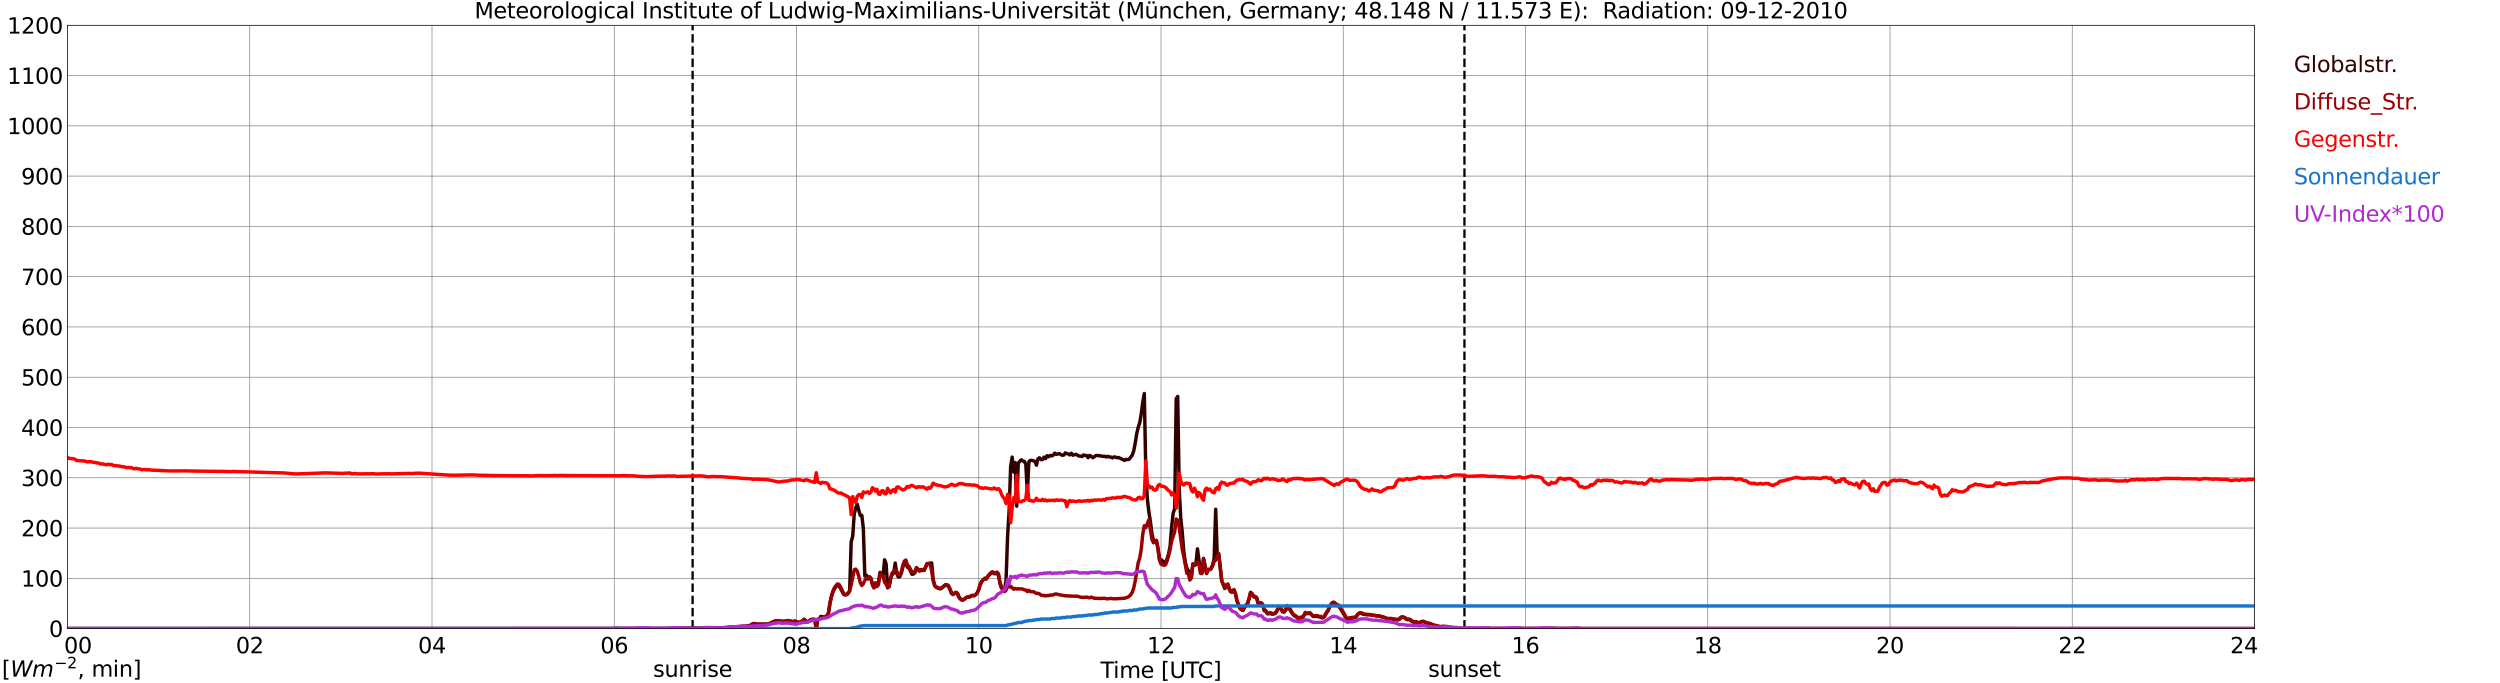 <?xml version="1.0" encoding="utf-8" standalone="no"?>
<!DOCTYPE svg PUBLIC "-//W3C//DTD SVG 1.1//EN"
  "http://www.w3.org/Graphics/SVG/1.1/DTD/svg11.dtd">
<svg xmlns:xlink="http://www.w3.org/1999/xlink" width="1085.4pt" height="296.64pt" viewBox="0 0 1085.4 296.64" xmlns="http://www.w3.org/2000/svg" version="1.1">
 <defs>
  <style type="text/css">*{stroke-linejoin: round; stroke-linecap: butt}</style>
 </defs>
 <g id="figure_1">
  <g id="patch_1">
   <path d="M 0 296.64 
L 1085.4 296.64 
L 1085.4 0 
L 0 0 
z
" style="fill: #ffffff"/>
  </g>
  <g id="axes_1">
   <g id="patch_2">
    <path d="M 29.306 272.909 
L 978.814 272.909 
L 978.814 10.976 
L 29.306 10.976 
z
" style="fill: #ffffff"/>
   </g>
   <g id="patch_3">
    <path d="M 978.814 272.909 
L 978.814 272.909 
L 978.814 10.976 
L 978.814 10.976 
z
" clip-path="url(#pf0df32c91e)" style="fill: #d3d3d3; opacity: 0.25; stroke: #d3d3d3; stroke-linejoin: miter"/>
   </g>
   <g id="matplotlib.axis_1">
    <g id="xtick_1">
     <g id="line2d_1">
      <path d="M 29.306 272.909 
L 29.306 10.976 
" clip-path="url(#pf0df32c91e)" style="fill: none; stroke: #808080; stroke-width: 0.3; stroke-linecap: square"/>
     </g>
     <g id="line2d_2"/>
     <g id="text_1">
      <!--    00 -->
      <g transform="translate(18.733 283.627) scale(0.095 -0.095)">
       <defs>
        <path id="DejaVuSans-20" transform="scale(0.016)"/>
        <path id="DejaVuSans-30" d="M 2034 4250 
Q 1547 4250 1301 3770 
Q 1056 3291 1056 2328 
Q 1056 1369 1301 889 
Q 1547 409 2034 409 
Q 2525 409 2770 889 
Q 3016 1369 3016 2328 
Q 3016 3291 2770 3770 
Q 2525 4250 2034 4250 
z
M 2034 4750 
Q 2819 4750 3233 4129 
Q 3647 3509 3647 2328 
Q 3647 1150 3233 529 
Q 2819 -91 2034 -91 
Q 1250 -91 836 529 
Q 422 1150 422 2328 
Q 422 3509 836 4129 
Q 1250 4750 2034 4750 
z
" transform="scale(0.016)"/>
       </defs>
       <use xlink:href="#DejaVuSans-20"/>
       <use xlink:href="#DejaVuSans-20" transform="translate(31.787 0)"/>
       <use xlink:href="#DejaVuSans-20" transform="translate(63.574 0)"/>
       <use xlink:href="#DejaVuSans-30" transform="translate(95.361 0)"/>
       <use xlink:href="#DejaVuSans-30" transform="translate(158.984 0)"/>
      </g>
     </g>
    </g>
    <g id="xtick_2">
     <g id="line2d_3">
      <path d="M 108.431 272.909 
L 108.431 10.976 
" clip-path="url(#pf0df32c91e)" style="fill: none; stroke: #808080; stroke-width: 0.3; stroke-linecap: square"/>
     </g>
     <g id="line2d_4"/>
     <g id="text_2">
      <!-- 02 -->
      <g transform="translate(102.387 283.627) scale(0.095 -0.095)">
       <defs>
        <path id="DejaVuSans-32" d="M 1228 531 
L 3431 531 
L 3431 0 
L 469 0 
L 469 531 
Q 828 903 1448 1529 
Q 2069 2156 2228 2338 
Q 2531 2678 2651 2914 
Q 2772 3150 2772 3378 
Q 2772 3750 2511 3984 
Q 2250 4219 1831 4219 
Q 1534 4219 1204 4116 
Q 875 4013 500 3803 
L 500 4441 
Q 881 4594 1212 4672 
Q 1544 4750 1819 4750 
Q 2544 4750 2975 4387 
Q 3406 4025 3406 3419 
Q 3406 3131 3298 2873 
Q 3191 2616 2906 2266 
Q 2828 2175 2409 1742 
Q 1991 1309 1228 531 
z
" transform="scale(0.016)"/>
       </defs>
       <use xlink:href="#DejaVuSans-30"/>
       <use xlink:href="#DejaVuSans-32" transform="translate(63.623 0)"/>
      </g>
     </g>
    </g>
    <g id="xtick_3">
     <g id="line2d_5">
      <path d="M 187.557 272.909 
L 187.557 10.976 
" clip-path="url(#pf0df32c91e)" style="fill: none; stroke: #808080; stroke-width: 0.3; stroke-linecap: square"/>
     </g>
     <g id="line2d_6"/>
     <g id="text_3">
      <!-- 04 -->
      <g transform="translate(181.513 283.627) scale(0.095 -0.095)">
       <defs>
        <path id="DejaVuSans-34" d="M 2419 4116 
L 825 1625 
L 2419 1625 
L 2419 4116 
z
M 2253 4666 
L 3047 4666 
L 3047 1625 
L 3713 1625 
L 3713 1100 
L 3047 1100 
L 3047 0 
L 2419 0 
L 2419 1100 
L 313 1100 
L 313 1709 
L 2253 4666 
z
" transform="scale(0.016)"/>
       </defs>
       <use xlink:href="#DejaVuSans-30"/>
       <use xlink:href="#DejaVuSans-34" transform="translate(63.623 0)"/>
      </g>
     </g>
    </g>
    <g id="xtick_4">
     <g id="line2d_7">
      <path d="M 266.683 272.909 
L 266.683 10.976 
" clip-path="url(#pf0df32c91e)" style="fill: none; stroke: #808080; stroke-width: 0.3; stroke-linecap: square"/>
     </g>
     <g id="line2d_8"/>
     <g id="text_4">
      <!-- 06 -->
      <g transform="translate(260.638 283.627) scale(0.095 -0.095)">
       <defs>
        <path id="DejaVuSans-36" d="M 2113 2584 
Q 1688 2584 1439 2293 
Q 1191 2003 1191 1497 
Q 1191 994 1439 701 
Q 1688 409 2113 409 
Q 2538 409 2786 701 
Q 3034 994 3034 1497 
Q 3034 2003 2786 2293 
Q 2538 2584 2113 2584 
z
M 3366 4563 
L 3366 3988 
Q 3128 4100 2886 4159 
Q 2644 4219 2406 4219 
Q 1781 4219 1451 3797 
Q 1122 3375 1075 2522 
Q 1259 2794 1537 2939 
Q 1816 3084 2150 3084 
Q 2853 3084 3261 2657 
Q 3669 2231 3669 1497 
Q 3669 778 3244 343 
Q 2819 -91 2113 -91 
Q 1303 -91 875 529 
Q 447 1150 447 2328 
Q 447 3434 972 4092 
Q 1497 4750 2381 4750 
Q 2619 4750 2861 4703 
Q 3103 4656 3366 4563 
z
" transform="scale(0.016)"/>
       </defs>
       <use xlink:href="#DejaVuSans-30"/>
       <use xlink:href="#DejaVuSans-36" transform="translate(63.623 0)"/>
      </g>
     </g>
    </g>
    <g id="xtick_5">
     <g id="line2d_9">
      <path d="M 345.808 272.909 
L 345.808 10.976 
" clip-path="url(#pf0df32c91e)" style="fill: none; stroke: #808080; stroke-width: 0.3; stroke-linecap: square"/>
     </g>
     <g id="line2d_10"/>
     <g id="text_5">
      <!-- 08 -->
      <g transform="translate(339.764 283.627) scale(0.095 -0.095)">
       <defs>
        <path id="DejaVuSans-38" d="M 2034 2216 
Q 1584 2216 1326 1975 
Q 1069 1734 1069 1313 
Q 1069 891 1326 650 
Q 1584 409 2034 409 
Q 2484 409 2743 651 
Q 3003 894 3003 1313 
Q 3003 1734 2745 1975 
Q 2488 2216 2034 2216 
z
M 1403 2484 
Q 997 2584 770 2862 
Q 544 3141 544 3541 
Q 544 4100 942 4425 
Q 1341 4750 2034 4750 
Q 2731 4750 3128 4425 
Q 3525 4100 3525 3541 
Q 3525 3141 3298 2862 
Q 3072 2584 2669 2484 
Q 3125 2378 3379 2068 
Q 3634 1759 3634 1313 
Q 3634 634 3220 271 
Q 2806 -91 2034 -91 
Q 1263 -91 848 271 
Q 434 634 434 1313 
Q 434 1759 690 2068 
Q 947 2378 1403 2484 
z
M 1172 3481 
Q 1172 3119 1398 2916 
Q 1625 2713 2034 2713 
Q 2441 2713 2670 2916 
Q 2900 3119 2900 3481 
Q 2900 3844 2670 4047 
Q 2441 4250 2034 4250 
Q 1625 4250 1398 4047 
Q 1172 3844 1172 3481 
z
" transform="scale(0.016)"/>
       </defs>
       <use xlink:href="#DejaVuSans-30"/>
       <use xlink:href="#DejaVuSans-38" transform="translate(63.623 0)"/>
      </g>
     </g>
    </g>
    <g id="xtick_6">
     <g id="line2d_11">
      <path d="M 424.934 272.909 
L 424.934 10.976 
" clip-path="url(#pf0df32c91e)" style="fill: none; stroke: #808080; stroke-width: 0.3; stroke-linecap: square"/>
     </g>
     <g id="line2d_12"/>
     <g id="text_6">
      <!-- 10 -->
      <g transform="translate(418.89 283.627) scale(0.095 -0.095)">
       <defs>
        <path id="DejaVuSans-31" d="M 794 531 
L 1825 531 
L 1825 4091 
L 703 3866 
L 703 4441 
L 1819 4666 
L 2450 4666 
L 2450 531 
L 3481 531 
L 3481 0 
L 794 0 
L 794 531 
z
" transform="scale(0.016)"/>
       </defs>
       <use xlink:href="#DejaVuSans-31"/>
       <use xlink:href="#DejaVuSans-30" transform="translate(63.623 0)"/>
      </g>
     </g>
    </g>
    <g id="xtick_7">
     <g id="line2d_13">
      <path d="M 504.06 272.909 
L 504.06 10.976 
" clip-path="url(#pf0df32c91e)" style="fill: none; stroke: #808080; stroke-width: 0.3; stroke-linecap: square"/>
     </g>
     <g id="line2d_14"/>
     <g id="text_7">
      <!-- 12 -->
      <g transform="translate(498.015 283.627) scale(0.095 -0.095)">
       <use xlink:href="#DejaVuSans-31"/>
       <use xlink:href="#DejaVuSans-32" transform="translate(63.623 0)"/>
      </g>
     </g>
    </g>
    <g id="xtick_8">
     <g id="line2d_15">
      <path d="M 583.185 272.909 
L 583.185 10.976 
" clip-path="url(#pf0df32c91e)" style="fill: none; stroke: #808080; stroke-width: 0.3; stroke-linecap: square"/>
     </g>
     <g id="line2d_16"/>
     <g id="text_8">
      <!-- 14 -->
      <g transform="translate(577.141 283.627) scale(0.095 -0.095)">
       <use xlink:href="#DejaVuSans-31"/>
       <use xlink:href="#DejaVuSans-34" transform="translate(63.623 0)"/>
      </g>
     </g>
    </g>
    <g id="xtick_9">
     <g id="line2d_17">
      <path d="M 662.311 272.909 
L 662.311 10.976 
" clip-path="url(#pf0df32c91e)" style="fill: none; stroke: #808080; stroke-width: 0.3; stroke-linecap: square"/>
     </g>
     <g id="line2d_18"/>
     <g id="text_9">
      <!-- 16 -->
      <g transform="translate(656.267 283.627) scale(0.095 -0.095)">
       <use xlink:href="#DejaVuSans-31"/>
       <use xlink:href="#DejaVuSans-36" transform="translate(63.623 0)"/>
      </g>
     </g>
    </g>
    <g id="xtick_10">
     <g id="line2d_19">
      <path d="M 741.437 272.909 
L 741.437 10.976 
" clip-path="url(#pf0df32c91e)" style="fill: none; stroke: #808080; stroke-width: 0.3; stroke-linecap: square"/>
     </g>
     <g id="line2d_20"/>
     <g id="text_10">
      <!-- 18 -->
      <g transform="translate(735.392 283.627) scale(0.095 -0.095)">
       <use xlink:href="#DejaVuSans-31"/>
       <use xlink:href="#DejaVuSans-38" transform="translate(63.623 0)"/>
      </g>
     </g>
    </g>
    <g id="xtick_11">
     <g id="line2d_21">
      <path d="M 820.562 272.909 
L 820.562 10.976 
" clip-path="url(#pf0df32c91e)" style="fill: none; stroke: #808080; stroke-width: 0.3; stroke-linecap: square"/>
     </g>
     <g id="line2d_22"/>
     <g id="text_11">
      <!-- 20 -->
      <g transform="translate(814.518 283.627) scale(0.095 -0.095)">
       <use xlink:href="#DejaVuSans-32"/>
       <use xlink:href="#DejaVuSans-30" transform="translate(63.623 0)"/>
      </g>
     </g>
    </g>
    <g id="xtick_12">
     <g id="line2d_23">
      <path d="M 899.688 272.909 
L 899.688 10.976 
" clip-path="url(#pf0df32c91e)" style="fill: none; stroke: #808080; stroke-width: 0.3; stroke-linecap: square"/>
     </g>
     <g id="line2d_24"/>
     <g id="text_12">
      <!-- 22 -->
      <g transform="translate(893.644 283.627) scale(0.095 -0.095)">
       <use xlink:href="#DejaVuSans-32"/>
       <use xlink:href="#DejaVuSans-32" transform="translate(63.623 0)"/>
      </g>
     </g>
    </g>
    <g id="xtick_13">
     <g id="line2d_25">
      <path d="M 978.814 272.909 
L 978.814 10.976 
" clip-path="url(#pf0df32c91e)" style="fill: none; stroke: #808080; stroke-width: 0.3; stroke-linecap: square"/>
     </g>
     <g id="line2d_26"/>
     <g id="text_13">
      <!-- 24    -->
      <g transform="translate(968.241 283.627) scale(0.095 -0.095)">
       <use xlink:href="#DejaVuSans-32"/>
       <use xlink:href="#DejaVuSans-34" transform="translate(63.623 0)"/>
       <use xlink:href="#DejaVuSans-20" transform="translate(127.246 0)"/>
       <use xlink:href="#DejaVuSans-20" transform="translate(159.033 0)"/>
       <use xlink:href="#DejaVuSans-20" transform="translate(190.82 0)"/>
      </g>
     </g>
    </g>
    <g id="text_14">
     <!-- Time [UTC] -->
     <g transform="translate(477.806 294.322) scale(0.095 -0.095)">
      <defs>
       <path id="DejaVuSans-54" d="M -19 4666 
L 3928 4666 
L 3928 4134 
L 2272 4134 
L 2272 0 
L 1638 0 
L 1638 4134 
L -19 4134 
L -19 4666 
z
" transform="scale(0.016)"/>
       <path id="DejaVuSans-69" d="M 603 3500 
L 1178 3500 
L 1178 0 
L 603 0 
L 603 3500 
z
M 603 4863 
L 1178 4863 
L 1178 4134 
L 603 4134 
L 603 4863 
z
" transform="scale(0.016)"/>
       <path id="DejaVuSans-6d" d="M 3328 2828 
Q 3544 3216 3844 3400 
Q 4144 3584 4550 3584 
Q 5097 3584 5394 3201 
Q 5691 2819 5691 2113 
L 5691 0 
L 5113 0 
L 5113 2094 
Q 5113 2597 4934 2840 
Q 4756 3084 4391 3084 
Q 3944 3084 3684 2787 
Q 3425 2491 3425 1978 
L 3425 0 
L 2847 0 
L 2847 2094 
Q 2847 2600 2669 2842 
Q 2491 3084 2119 3084 
Q 1678 3084 1418 2786 
Q 1159 2488 1159 1978 
L 1159 0 
L 581 0 
L 581 3500 
L 1159 3500 
L 1159 2956 
Q 1356 3278 1631 3431 
Q 1906 3584 2284 3584 
Q 2666 3584 2933 3390 
Q 3200 3197 3328 2828 
z
" transform="scale(0.016)"/>
       <path id="DejaVuSans-65" d="M 3597 1894 
L 3597 1613 
L 953 1613 
Q 991 1019 1311 708 
Q 1631 397 2203 397 
Q 2534 397 2845 478 
Q 3156 559 3463 722 
L 3463 178 
Q 3153 47 2828 -22 
Q 2503 -91 2169 -91 
Q 1331 -91 842 396 
Q 353 884 353 1716 
Q 353 2575 817 3079 
Q 1281 3584 2069 3584 
Q 2775 3584 3186 3129 
Q 3597 2675 3597 1894 
z
M 3022 2063 
Q 3016 2534 2758 2815 
Q 2500 3097 2075 3097 
Q 1594 3097 1305 2825 
Q 1016 2553 972 2059 
L 3022 2063 
z
" transform="scale(0.016)"/>
       <path id="DejaVuSans-5b" d="M 550 4863 
L 1875 4863 
L 1875 4416 
L 1125 4416 
L 1125 -397 
L 1875 -397 
L 1875 -844 
L 550 -844 
L 550 4863 
z
" transform="scale(0.016)"/>
       <path id="DejaVuSans-55" d="M 556 4666 
L 1191 4666 
L 1191 1831 
Q 1191 1081 1462 751 
Q 1734 422 2344 422 
Q 2950 422 3222 751 
Q 3494 1081 3494 1831 
L 3494 4666 
L 4128 4666 
L 4128 1753 
Q 4128 841 3676 375 
Q 3225 -91 2344 -91 
Q 1459 -91 1007 375 
Q 556 841 556 1753 
L 556 4666 
z
" transform="scale(0.016)"/>
       <path id="DejaVuSans-43" d="M 4122 4306 
L 4122 3641 
Q 3803 3938 3442 4084 
Q 3081 4231 2675 4231 
Q 1875 4231 1450 3742 
Q 1025 3253 1025 2328 
Q 1025 1406 1450 917 
Q 1875 428 2675 428 
Q 3081 428 3442 575 
Q 3803 722 4122 1019 
L 4122 359 
Q 3791 134 3420 21 
Q 3050 -91 2638 -91 
Q 1578 -91 968 557 
Q 359 1206 359 2328 
Q 359 3453 968 4101 
Q 1578 4750 2638 4750 
Q 3056 4750 3426 4639 
Q 3797 4528 4122 4306 
z
" transform="scale(0.016)"/>
       <path id="DejaVuSans-5d" d="M 1947 4863 
L 1947 -844 
L 622 -844 
L 622 -397 
L 1369 -397 
L 1369 4416 
L 622 4416 
L 622 4863 
L 1947 4863 
z
" transform="scale(0.016)"/>
      </defs>
      <use xlink:href="#DejaVuSans-54"/>
      <use xlink:href="#DejaVuSans-69" transform="translate(57.959 0)"/>
      <use xlink:href="#DejaVuSans-6d" transform="translate(85.742 0)"/>
      <use xlink:href="#DejaVuSans-65" transform="translate(183.154 0)"/>
      <use xlink:href="#DejaVuSans-20" transform="translate(244.678 0)"/>
      <use xlink:href="#DejaVuSans-5b" transform="translate(276.465 0)"/>
      <use xlink:href="#DejaVuSans-55" transform="translate(315.479 0)"/>
      <use xlink:href="#DejaVuSans-54" transform="translate(388.672 0)"/>
      <use xlink:href="#DejaVuSans-43" transform="translate(443.881 0)"/>
      <use xlink:href="#DejaVuSans-5d" transform="translate(513.705 0)"/>
     </g>
    </g>
   </g>
   <g id="matplotlib.axis_2">
    <g id="ytick_1">
     <g id="line2d_27">
      <path d="M 29.306 272.909 
L 978.814 272.909 
" clip-path="url(#pf0df32c91e)" style="fill: none; stroke: #808080; stroke-width: 0.3; stroke-linecap: square"/>
     </g>
     <g id="line2d_28"/>
     <g id="text_15">
      <!-- 0 -->
      <g transform="translate(21.261 276.518) scale(0.095 -0.095)">
       <use xlink:href="#DejaVuSans-30"/>
      </g>
     </g>
    </g>
    <g id="ytick_2">
     <g id="line2d_29">
      <path d="M 29.306 251.081 
L 978.814 251.081 
" clip-path="url(#pf0df32c91e)" style="fill: none; stroke: #808080; stroke-width: 0.3; stroke-linecap: square"/>
     </g>
     <g id="line2d_30"/>
     <g id="text_16">
      <!-- 100 -->
      <g transform="translate(9.173 254.69) scale(0.095 -0.095)">
       <use xlink:href="#DejaVuSans-31"/>
       <use xlink:href="#DejaVuSans-30" transform="translate(63.623 0)"/>
       <use xlink:href="#DejaVuSans-30" transform="translate(127.246 0)"/>
      </g>
     </g>
    </g>
    <g id="ytick_3">
     <g id="line2d_31">
      <path d="M 29.306 229.253 
L 978.814 229.253 
" clip-path="url(#pf0df32c91e)" style="fill: none; stroke: #808080; stroke-width: 0.3; stroke-linecap: square"/>
     </g>
     <g id="line2d_32"/>
     <g id="text_17">
      <!-- 200 -->
      <g transform="translate(9.173 232.863) scale(0.095 -0.095)">
       <use xlink:href="#DejaVuSans-32"/>
       <use xlink:href="#DejaVuSans-30" transform="translate(63.623 0)"/>
       <use xlink:href="#DejaVuSans-30" transform="translate(127.246 0)"/>
      </g>
     </g>
    </g>
    <g id="ytick_4">
     <g id="line2d_33">
      <path d="M 29.306 207.426 
L 978.814 207.426 
" clip-path="url(#pf0df32c91e)" style="fill: none; stroke: #808080; stroke-width: 0.3; stroke-linecap: square"/>
     </g>
     <g id="line2d_34"/>
     <g id="text_18">
      <!-- 300 -->
      <g transform="translate(9.173 211.035) scale(0.095 -0.095)">
       <defs>
        <path id="DejaVuSans-33" d="M 2597 2516 
Q 3050 2419 3304 2112 
Q 3559 1806 3559 1356 
Q 3559 666 3084 287 
Q 2609 -91 1734 -91 
Q 1441 -91 1130 -33 
Q 819 25 488 141 
L 488 750 
Q 750 597 1062 519 
Q 1375 441 1716 441 
Q 2309 441 2620 675 
Q 2931 909 2931 1356 
Q 2931 1769 2642 2001 
Q 2353 2234 1838 2234 
L 1294 2234 
L 1294 2753 
L 1863 2753 
Q 2328 2753 2575 2939 
Q 2822 3125 2822 3475 
Q 2822 3834 2567 4026 
Q 2313 4219 1838 4219 
Q 1578 4219 1281 4162 
Q 984 4106 628 3988 
L 628 4550 
Q 988 4650 1302 4700 
Q 1616 4750 1894 4750 
Q 2613 4750 3031 4423 
Q 3450 4097 3450 3541 
Q 3450 3153 3228 2886 
Q 3006 2619 2597 2516 
z
" transform="scale(0.016)"/>
       </defs>
       <use xlink:href="#DejaVuSans-33"/>
       <use xlink:href="#DejaVuSans-30" transform="translate(63.623 0)"/>
       <use xlink:href="#DejaVuSans-30" transform="translate(127.246 0)"/>
      </g>
     </g>
    </g>
    <g id="ytick_5">
     <g id="line2d_35">
      <path d="M 29.306 185.598 
L 978.814 185.598 
" clip-path="url(#pf0df32c91e)" style="fill: none; stroke: #808080; stroke-width: 0.3; stroke-linecap: square"/>
     </g>
     <g id="line2d_36"/>
     <g id="text_19">
      <!-- 400 -->
      <g transform="translate(9.173 189.207) scale(0.095 -0.095)">
       <use xlink:href="#DejaVuSans-34"/>
       <use xlink:href="#DejaVuSans-30" transform="translate(63.623 0)"/>
       <use xlink:href="#DejaVuSans-30" transform="translate(127.246 0)"/>
      </g>
     </g>
    </g>
    <g id="ytick_6">
     <g id="line2d_37">
      <path d="M 29.306 163.77 
L 978.814 163.77 
" clip-path="url(#pf0df32c91e)" style="fill: none; stroke: #808080; stroke-width: 0.3; stroke-linecap: square"/>
     </g>
     <g id="line2d_38"/>
     <g id="text_20">
      <!-- 500 -->
      <g transform="translate(9.173 167.379) scale(0.095 -0.095)">
       <defs>
        <path id="DejaVuSans-35" d="M 691 4666 
L 3169 4666 
L 3169 4134 
L 1269 4134 
L 1269 2991 
Q 1406 3038 1543 3061 
Q 1681 3084 1819 3084 
Q 2600 3084 3056 2656 
Q 3513 2228 3513 1497 
Q 3513 744 3044 326 
Q 2575 -91 1722 -91 
Q 1428 -91 1123 -41 
Q 819 9 494 109 
L 494 744 
Q 775 591 1075 516 
Q 1375 441 1709 441 
Q 2250 441 2565 725 
Q 2881 1009 2881 1497 
Q 2881 1984 2565 2268 
Q 2250 2553 1709 2553 
Q 1456 2553 1204 2497 
Q 953 2441 691 2322 
L 691 4666 
z
" transform="scale(0.016)"/>
       </defs>
       <use xlink:href="#DejaVuSans-35"/>
       <use xlink:href="#DejaVuSans-30" transform="translate(63.623 0)"/>
       <use xlink:href="#DejaVuSans-30" transform="translate(127.246 0)"/>
      </g>
     </g>
    </g>
    <g id="ytick_7">
     <g id="line2d_39">
      <path d="M 29.306 141.942 
L 978.814 141.942 
" clip-path="url(#pf0df32c91e)" style="fill: none; stroke: #808080; stroke-width: 0.3; stroke-linecap: square"/>
     </g>
     <g id="line2d_40"/>
     <g id="text_21">
      <!-- 600 -->
      <g transform="translate(9.173 145.551) scale(0.095 -0.095)">
       <use xlink:href="#DejaVuSans-36"/>
       <use xlink:href="#DejaVuSans-30" transform="translate(63.623 0)"/>
       <use xlink:href="#DejaVuSans-30" transform="translate(127.246 0)"/>
      </g>
     </g>
    </g>
    <g id="ytick_8">
     <g id="line2d_41">
      <path d="M 29.306 120.114 
L 978.814 120.114 
" clip-path="url(#pf0df32c91e)" style="fill: none; stroke: #808080; stroke-width: 0.3; stroke-linecap: square"/>
     </g>
     <g id="line2d_42"/>
     <g id="text_22">
      <!-- 700 -->
      <g transform="translate(9.173 123.724) scale(0.095 -0.095)">
       <defs>
        <path id="DejaVuSans-37" d="M 525 4666 
L 3525 4666 
L 3525 4397 
L 1831 0 
L 1172 0 
L 2766 4134 
L 525 4134 
L 525 4666 
z
" transform="scale(0.016)"/>
       </defs>
       <use xlink:href="#DejaVuSans-37"/>
       <use xlink:href="#DejaVuSans-30" transform="translate(63.623 0)"/>
       <use xlink:href="#DejaVuSans-30" transform="translate(127.246 0)"/>
      </g>
     </g>
    </g>
    <g id="ytick_9">
     <g id="line2d_43">
      <path d="M 29.306 98.287 
L 978.814 98.287 
" clip-path="url(#pf0df32c91e)" style="fill: none; stroke: #808080; stroke-width: 0.3; stroke-linecap: square"/>
     </g>
     <g id="line2d_44"/>
     <g id="text_23">
      <!-- 800 -->
      <g transform="translate(9.173 101.896) scale(0.095 -0.095)">
       <use xlink:href="#DejaVuSans-38"/>
       <use xlink:href="#DejaVuSans-30" transform="translate(63.623 0)"/>
       <use xlink:href="#DejaVuSans-30" transform="translate(127.246 0)"/>
      </g>
     </g>
    </g>
    <g id="ytick_10">
     <g id="line2d_45">
      <path d="M 29.306 76.459 
L 978.814 76.459 
" clip-path="url(#pf0df32c91e)" style="fill: none; stroke: #808080; stroke-width: 0.3; stroke-linecap: square"/>
     </g>
     <g id="line2d_46"/>
     <g id="text_24">
      <!-- 900 -->
      <g transform="translate(9.173 80.068) scale(0.095 -0.095)">
       <defs>
        <path id="DejaVuSans-39" d="M 703 97 
L 703 672 
Q 941 559 1184 500 
Q 1428 441 1663 441 
Q 2288 441 2617 861 
Q 2947 1281 2994 2138 
Q 2813 1869 2534 1725 
Q 2256 1581 1919 1581 
Q 1219 1581 811 2004 
Q 403 2428 403 3163 
Q 403 3881 828 4315 
Q 1253 4750 1959 4750 
Q 2769 4750 3195 4129 
Q 3622 3509 3622 2328 
Q 3622 1225 3098 567 
Q 2575 -91 1691 -91 
Q 1453 -91 1209 -44 
Q 966 3 703 97 
z
M 1959 2075 
Q 2384 2075 2632 2365 
Q 2881 2656 2881 3163 
Q 2881 3666 2632 3958 
Q 2384 4250 1959 4250 
Q 1534 4250 1286 3958 
Q 1038 3666 1038 3163 
Q 1038 2656 1286 2365 
Q 1534 2075 1959 2075 
z
" transform="scale(0.016)"/>
       </defs>
       <use xlink:href="#DejaVuSans-39"/>
       <use xlink:href="#DejaVuSans-30" transform="translate(63.623 0)"/>
       <use xlink:href="#DejaVuSans-30" transform="translate(127.246 0)"/>
      </g>
     </g>
    </g>
    <g id="ytick_11">
     <g id="line2d_47">
      <path d="M 29.306 54.631 
L 978.814 54.631 
" clip-path="url(#pf0df32c91e)" style="fill: none; stroke: #808080; stroke-width: 0.3; stroke-linecap: square"/>
     </g>
     <g id="line2d_48"/>
     <g id="text_25">
      <!-- 1000 -->
      <g transform="translate(3.128 58.24) scale(0.095 -0.095)">
       <use xlink:href="#DejaVuSans-31"/>
       <use xlink:href="#DejaVuSans-30" transform="translate(63.623 0)"/>
       <use xlink:href="#DejaVuSans-30" transform="translate(127.246 0)"/>
       <use xlink:href="#DejaVuSans-30" transform="translate(190.869 0)"/>
      </g>
     </g>
    </g>
    <g id="ytick_12">
     <g id="line2d_49">
      <path d="M 29.306 32.803 
L 978.814 32.803 
" clip-path="url(#pf0df32c91e)" style="fill: none; stroke: #808080; stroke-width: 0.3; stroke-linecap: square"/>
     </g>
     <g id="line2d_50"/>
     <g id="text_26">
      <!-- 1100 -->
      <g transform="translate(3.128 36.413) scale(0.095 -0.095)">
       <use xlink:href="#DejaVuSans-31"/>
       <use xlink:href="#DejaVuSans-31" transform="translate(63.623 0)"/>
       <use xlink:href="#DejaVuSans-30" transform="translate(127.246 0)"/>
       <use xlink:href="#DejaVuSans-30" transform="translate(190.869 0)"/>
      </g>
     </g>
    </g>
    <g id="ytick_13">
     <g id="line2d_51">
      <path d="M 29.306 10.976 
L 978.814 10.976 
" clip-path="url(#pf0df32c91e)" style="fill: none; stroke: #808080; stroke-width: 0.3; stroke-linecap: square"/>
     </g>
     <g id="line2d_52"/>
     <g id="text_27">
      <!-- 1200 -->
      <g transform="translate(3.128 14.585) scale(0.095 -0.095)">
       <use xlink:href="#DejaVuSans-31"/>
       <use xlink:href="#DejaVuSans-32" transform="translate(63.623 0)"/>
       <use xlink:href="#DejaVuSans-30" transform="translate(127.246 0)"/>
       <use xlink:href="#DejaVuSans-30" transform="translate(190.869 0)"/>
      </g>
     </g>
    </g>
   </g>
   <g id="line2d_53">
    <path d="M 300.707 272.909 
L 300.707 10.976 
" clip-path="url(#pf0df32c91e)" style="fill: none; stroke-dasharray: 3.7,1.6; stroke-dashoffset: 0; stroke: #000000"/>
   </g>
   <g id="line2d_54">
    <path d="M 635.804 272.909 
L 635.804 10.976 
" clip-path="url(#pf0df32c91e)" style="fill: none; stroke-dasharray: 3.7,1.6; stroke-dashoffset: 0; stroke: #000000"/>
   </g>
   <g id="line2d_55">
    <path d="M 29.306 272.909 
L 293.058 272.909 
L 293.717 272.712 
L 306.246 272.629 
L 307.564 272.549 
L 310.202 272.629 
L 312.839 272.549 
L 314.818 272.466 
L 316.136 272.343 
L 318.114 272.261 
L 324.049 271.894 
L 326.027 271.401 
L 326.686 270.909 
L 327.346 270.704 
L 328.665 270.992 
L 333.28 270.909 
L 333.94 270.746 
L 336.577 269.558 
L 337.236 269.477 
L 338.555 269.641 
L 339.874 269.805 
L 340.533 269.805 
L 341.193 269.558 
L 341.852 269.436 
L 344.49 269.927 
L 345.149 269.641 
L 346.468 270.213 
L 347.127 270.174 
L 347.787 269.805 
L 348.446 269.641 
L 349.105 268.862 
L 349.765 269.477 
L 350.424 269.844 
L 351.083 269.763 
L 351.743 269.189 
L 352.402 268.903 
L 353.721 268.903 
L 354.38 272.909 
L 355.04 268.978 
L 355.699 268.731 
L 356.359 267.626 
L 357.018 267.79 
L 358.337 267.79 
L 358.996 267.544 
L 359.655 266.356 
L 360.315 261.934 
L 360.974 259.107 
L 361.634 256.979 
L 362.293 255.667 
L 362.952 254.726 
L 363.612 253.988 
L 364.271 254.357 
L 364.93 255.464 
L 366.249 258.003 
L 366.909 258.33 
L 367.568 258.208 
L 368.227 257.675 
L 368.887 256.488 
L 369.546 235.273 
L 370.206 232.857 
L 370.865 223.275 
L 371.524 220.531 
L 372.184 218.892 
L 372.843 221.596 
L 373.502 223.766 
L 374.162 223.766 
L 374.821 229.376 
L 375.481 250.099 
L 376.14 249.688 
L 376.799 251.164 
L 377.459 250.507 
L 378.118 251.123 
L 378.777 253.908 
L 379.437 255.095 
L 380.096 253.087 
L 380.756 254.357 
L 381.415 252.596 
L 382.074 248.501 
L 382.734 249.32 
L 383.393 249.688 
L 384.053 243.055 
L 384.712 244.775 
L 385.371 255.217 
L 386.031 254.604 
L 386.69 251.123 
L 387.349 249.361 
L 388.009 248.828 
L 388.668 244.448 
L 389.328 248.911 
L 389.987 250.507 
L 390.646 250.385 
L 391.306 248.911 
L 391.965 246.168 
L 392.624 244.528 
L 393.284 243.954 
L 393.943 246.248 
L 394.603 246.534 
L 395.921 249.32 
L 396.581 249.239 
L 397.24 248.623 
L 397.899 247.028 
L 398.559 247.108 
L 399.218 247.968 
L 399.878 247.6 
L 401.196 247.682 
L 402.515 244.734 
L 404.493 244.406 
L 405.153 251.572 
L 405.812 254.316 
L 406.471 255.012 
L 407.79 255.586 
L 408.45 255.628 
L 410.428 254.071 
L 411.087 254.071 
L 411.746 254.48 
L 412.406 255.831 
L 413.065 257.592 
L 413.725 258.125 
L 414.384 257.634 
L 415.043 257.387 
L 415.703 257.839 
L 416.362 259.435 
L 417.022 260.172 
L 417.681 260.583 
L 418.34 260.419 
L 419.659 259.395 
L 420.318 259.232 
L 420.978 259.19 
L 421.637 258.738 
L 422.297 258.575 
L 422.956 258.657 
L 423.615 258.208 
L 424.275 257.387 
L 424.934 255.914 
L 425.593 253.62 
L 426.253 252.474 
L 426.912 251.655 
L 427.572 251.286 
L 428.231 251.367 
L 428.89 250.304 
L 430.209 248.951 
L 430.869 248.623 
L 431.528 248.992 
L 432.187 249.114 
L 432.847 248.748 
L 433.506 249.811 
L 434.165 253.375 
L 434.825 255.381 
L 436.144 256.324 
L 436.803 251.45 
L 437.462 232.61 
L 438.122 221.596 
L 438.781 202.593 
L 439.44 198.456 
L 440.1 204.887 
L 440.759 200.831 
L 441.419 219.752 
L 442.078 201.159 
L 442.737 200.259 
L 443.397 199.644 
L 444.056 200.135 
L 444.716 200.259 
L 445.375 201.611 
L 446.034 214.183 
L 446.694 200.465 
L 447.353 199.891 
L 448.012 199.891 
L 448.672 200.054 
L 449.331 200.34 
L 449.991 201.979 
L 450.65 199.194 
L 451.309 198.745 
L 451.969 199.563 
L 452.628 199.522 
L 453.287 198.456 
L 453.947 199.111 
L 454.606 197.843 
L 455.266 198.293 
L 455.925 197.719 
L 456.584 197.965 
L 457.244 197.638 
L 457.903 196.736 
L 458.563 197.269 
L 459.881 196.942 
L 461.2 197.679 
L 461.859 197.555 
L 462.519 196.614 
L 463.178 196.942 
L 463.838 197.105 
L 464.497 197.516 
L 465.156 196.778 
L 465.816 197.638 
L 467.134 197.228 
L 468.453 198.007 
L 469.113 198.048 
L 469.772 198.212 
L 470.431 197.516 
L 471.091 197.76 
L 471.75 197.76 
L 472.409 198.703 
L 473.069 197.719 
L 473.728 198.048 
L 474.388 198.703 
L 475.047 198.376 
L 475.706 197.802 
L 477.025 197.76 
L 477.685 197.965 
L 478.344 198.007 
L 479.003 198.171 
L 479.663 198.088 
L 480.322 198.415 
L 480.981 198.129 
L 481.641 198.415 
L 482.3 198.415 
L 482.96 198.784 
L 483.619 198.376 
L 484.278 198.456 
L 484.938 198.745 
L 485.597 198.62 
L 488.235 199.891 
L 488.894 199.439 
L 489.553 199.522 
L 490.213 199.399 
L 491.532 197.679 
L 492.191 195.835 
L 492.85 192.559 
L 493.51 188.342 
L 494.169 185.515 
L 494.828 183.509 
L 495.488 179.7 
L 496.147 174.54 
L 496.807 170.855 
L 497.466 204.968 
L 498.125 216.558 
L 498.785 222.251 
L 499.444 226.304 
L 500.103 231.587 
L 500.763 234.494 
L 501.422 234.987 
L 502.082 234.824 
L 502.741 238.181 
L 503.4 242.728 
L 504.06 242.931 
L 505.379 244.037 
L 506.038 244.201 
L 506.697 242.645 
L 507.357 240.475 
L 508.016 237.074 
L 508.675 228.804 
L 509.335 222.864 
L 509.994 220.858 
L 510.654 173.147 
L 511.313 172.123 
L 511.972 212.339 
L 512.632 224.953 
L 513.291 231.137 
L 513.95 239.327 
L 514.61 243.996 
L 515.269 246.576 
L 515.929 247.805 
L 516.588 251.123 
L 517.247 250.016 
L 517.907 244.814 
L 518.566 245.43 
L 519.226 244.734 
L 519.885 238.303 
L 521.204 248.01 
L 521.863 248.584 
L 522.522 242.439 
L 523.841 248.911 
L 524.501 247.355 
L 525.16 247.314 
L 525.819 246.822 
L 526.479 245.308 
L 527.138 242.439 
L 527.797 221.103 
L 528.457 240.514 
L 529.116 240.597 
L 530.435 252.188 
L 531.754 255.503 
L 532.413 253.988 
L 533.073 253.744 
L 533.732 255.914 
L 534.391 257.018 
L 535.051 257.06 
L 535.71 256.119 
L 536.369 257.797 
L 537.029 260.827 
L 537.688 262.711 
L 538.348 264.186 
L 539.007 264.719 
L 539.666 265.005 
L 540.326 263.695 
L 541.644 262.098 
L 542.304 259.928 
L 542.963 257.265 
L 543.623 258.042 
L 544.282 259.149 
L 544.941 259.271 
L 545.601 259.762 
L 546.26 262.056 
L 546.919 262.056 
L 547.579 261.892 
L 548.238 262.794 
L 548.898 265.169 
L 549.557 265.332 
L 550.216 266.439 
L 550.876 266.478 
L 551.535 266.151 
L 552.195 266.684 
L 553.513 266.439 
L 554.173 265.701 
L 554.832 264.431 
L 555.491 264.023 
L 556.151 264.35 
L 556.81 265.618 
L 557.47 265.782 
L 558.129 265.046 
L 558.788 263.243 
L 559.448 264.267 
L 560.107 264.719 
L 560.766 265.948 
L 561.426 266.889 
L 562.085 267.463 
L 562.745 267.749 
L 563.404 268.445 
L 564.063 268.281 
L 564.723 268.362 
L 565.382 268.118 
L 566.042 267.38 
L 566.701 266.151 
L 567.36 266.478 
L 568.679 266.234 
L 569.338 266.808 
L 569.998 267.544 
L 570.657 267.666 
L 571.317 267.585 
L 571.976 267.626 
L 572.635 267.832 
L 573.295 267.871 
L 573.954 268.281 
L 574.613 268.118 
L 575.273 267.299 
L 575.932 265.987 
L 576.592 265.127 
L 577.251 263.612 
L 577.91 262.466 
L 578.57 261.77 
L 579.229 261.77 
L 580.548 262.875 
L 581.207 263.038 
L 584.504 268.404 
L 585.164 268.895 
L 585.823 268.486 
L 587.801 268.281 
L 588.46 268.159 
L 589.779 266.478 
L 590.439 266.151 
L 591.098 266.275 
L 591.757 266.642 
L 593.076 266.889 
L 594.395 266.889 
L 595.054 266.972 
L 595.714 267.175 
L 596.373 267.135 
L 597.692 267.463 
L 598.351 267.421 
L 599.011 267.544 
L 599.67 267.79 
L 600.329 267.871 
L 601.648 268.445 
L 602.307 268.65 
L 602.967 268.731 
L 604.286 268.731 
L 606.923 269.141 
L 607.582 268.855 
L 608.242 268.198 
L 608.901 267.995 
L 609.561 268.159 
L 610.22 268.526 
L 610.879 269.058 
L 611.539 268.978 
L 612.198 269.183 
L 613.517 270.124 
L 614.836 270.043 
L 615.495 270.451 
L 616.154 270.451 
L 617.473 269.879 
L 618.133 269.918 
L 618.792 270.37 
L 620.111 270.698 
L 620.77 270.861 
L 622.748 271.638 
L 624.067 272.007 
L 624.726 272.049 
L 625.386 272.295 
L 626.705 272.132 
L 628.683 272.376 
L 630.001 272.787 
L 631.32 272.909 
L 978.154 272.909 
L 978.154 272.909 
" clip-path="url(#pf0df32c91e)" style="fill: none; stroke: #330000; stroke-width: 1.5; stroke-linecap: square"/>
   </g>
   <g id="line2d_56">
    <path d="M 29.306 272.909 
L 302.289 272.85 
L 303.608 272.723 
L 304.927 272.765 
L 308.224 272.64 
L 314.158 272.555 
L 315.477 272.472 
L 324.708 271.8 
L 326.027 271.464 
L 326.686 270.96 
L 327.346 270.709 
L 328.665 271.045 
L 331.302 271.128 
L 333.28 271.086 
L 333.94 270.877 
L 336.577 269.617 
L 337.896 269.534 
L 340.533 269.785 
L 341.852 269.408 
L 344.49 269.912 
L 345.149 269.659 
L 346.468 270.246 
L 347.127 270.246 
L 348.446 269.7 
L 349.105 268.945 
L 349.765 269.534 
L 350.424 269.912 
L 351.083 269.827 
L 351.743 269.281 
L 352.402 268.945 
L 353.062 268.903 
L 353.721 268.989 
L 354.38 272.909 
L 355.04 268.794 
L 355.699 268.626 
L 356.359 268.249 
L 357.677 267.829 
L 358.996 267.41 
L 359.655 266.36 
L 360.315 261.953 
L 360.974 258.889 
L 361.634 256.497 
L 362.293 255.152 
L 362.952 254.229 
L 363.612 253.515 
L 364.271 253.727 
L 364.93 254.818 
L 366.249 257.629 
L 366.909 258.134 
L 367.568 257.924 
L 368.227 257.42 
L 368.887 256.621 
L 369.546 253.851 
L 370.865 247.388 
L 371.524 247.093 
L 372.184 248.016 
L 372.843 250.199 
L 373.502 253.013 
L 374.162 254.229 
L 374.821 253.39 
L 375.481 252.004 
L 376.14 251.081 
L 376.799 251.417 
L 377.459 250.367 
L 378.118 251.04 
L 378.777 253.6 
L 379.437 255.237 
L 380.096 253.181 
L 380.756 254.65 
L 381.415 253.81 
L 382.074 249.193 
L 382.734 249.612 
L 383.393 250.326 
L 384.053 252.76 
L 384.712 253.641 
L 385.371 254.901 
L 386.031 254.65 
L 386.69 250.954 
L 387.349 248.73 
L 388.009 248.184 
L 388.668 247.429 
L 389.328 248.102 
L 389.987 249.571 
L 390.646 249.612 
L 391.306 248.311 
L 391.965 245.541 
L 392.624 243.609 
L 393.284 243.147 
L 393.943 245.329 
L 394.603 245.834 
L 395.921 248.394 
L 396.581 248.521 
L 397.24 247.933 
L 397.899 246.379 
L 398.559 247.135 
L 399.218 247.639 
L 399.878 247.261 
L 401.196 247.429 
L 401.856 246.253 
L 402.515 244.701 
L 403.175 244.701 
L 403.834 245.12 
L 404.493 247.848 
L 405.153 252.214 
L 405.812 254.187 
L 406.471 254.818 
L 408.45 255.488 
L 410.428 253.851 
L 411.087 253.81 
L 411.746 254.187 
L 412.406 255.488 
L 413.065 257.252 
L 413.725 257.924 
L 415.043 257.125 
L 415.703 257.503 
L 416.362 259.14 
L 417.022 259.939 
L 417.681 260.399 
L 418.34 260.316 
L 419.659 259.266 
L 420.318 259.057 
L 420.978 259.098 
L 421.637 258.594 
L 422.297 258.47 
L 422.956 258.594 
L 423.615 258.175 
L 424.275 257.378 
L 424.934 255.951 
L 425.593 253.727 
L 426.253 252.382 
L 426.912 251.585 
L 427.572 250.998 
L 428.231 251.249 
L 428.89 250.073 
L 430.209 248.604 
L 430.869 248.226 
L 431.528 248.604 
L 432.187 248.73 
L 432.847 248.394 
L 433.506 249.108 
L 434.165 252.845 
L 434.825 255.027 
L 435.484 255.488 
L 436.144 256.833 
L 436.803 256.287 
L 437.462 253.013 
L 438.122 254.859 
L 438.781 254.523 
L 440.1 255.824 
L 440.759 255.488 
L 441.419 255.741 
L 442.078 255.615 
L 444.056 255.741 
L 444.716 256.119 
L 445.375 256.119 
L 446.034 256.874 
L 446.694 256.287 
L 447.353 256.874 
L 448.672 256.916 
L 449.331 257.21 
L 449.991 257.671 
L 450.65 257.588 
L 451.309 257.839 
L 451.969 258.385 
L 452.628 258.511 
L 453.287 258.511 
L 453.947 258.721 
L 454.606 258.553 
L 455.266 258.638 
L 455.925 258.302 
L 456.584 258.426 
L 457.244 258.258 
L 457.903 257.966 
L 458.563 257.88 
L 459.881 258.217 
L 462.519 258.679 
L 466.475 258.847 
L 467.134 258.804 
L 468.453 259.015 
L 469.113 259.266 
L 470.431 259.393 
L 471.75 259.225 
L 473.069 259.561 
L 473.728 259.225 
L 475.047 259.729 
L 478.344 259.854 
L 479.003 259.729 
L 479.663 259.771 
L 480.322 259.939 
L 480.981 259.98 
L 482.3 259.812 
L 483.619 259.98 
L 485.597 259.895 
L 488.235 259.729 
L 489.553 259.308 
L 490.213 258.889 
L 490.872 258.258 
L 491.532 257.252 
L 492.191 255.405 
L 492.85 252.299 
L 494.169 244.282 
L 494.828 242.308 
L 495.488 238.362 
L 496.147 231.899 
L 496.807 228.245 
L 497.466 229.085 
L 498.785 225.643 
L 500.103 234.038 
L 500.763 235.634 
L 501.422 235.339 
L 502.082 234.584 
L 502.741 238.026 
L 503.4 243.19 
L 504.06 244.91 
L 504.719 245.246 
L 505.379 245.415 
L 506.038 245.205 
L 506.697 243.568 
L 507.357 241.341 
L 508.016 238.53 
L 508.675 234.92 
L 509.994 230.849 
L 510.654 225.35 
L 511.313 225.853 
L 511.972 229.044 
L 513.291 238.53 
L 513.95 241.595 
L 515.269 248.898 
L 515.929 248.94 
L 516.588 251.836 
L 517.247 250.871 
L 517.907 244.91 
L 518.566 245.288 
L 519.226 245.205 
L 519.885 243.946 
L 520.544 245.037 
L 521.204 248.94 
L 521.863 249.025 
L 522.522 242.601 
L 523.841 249.025 
L 524.501 247.135 
L 525.16 247.303 
L 525.819 246.967 
L 526.479 245.583 
L 527.138 243.777 
L 527.797 243.147 
L 529.116 240.335 
L 530.435 252.214 
L 531.094 253.6 
L 531.754 255.405 
L 532.413 254.104 
L 533.073 253.558 
L 533.732 255.656 
L 534.391 256.706 
L 535.051 256.874 
L 535.71 255.992 
L 536.369 257.546 
L 537.029 260.694 
L 538.348 264.051 
L 539.007 264.597 
L 539.666 264.85 
L 540.326 263.549 
L 541.644 261.912 
L 542.304 259.771 
L 542.963 257.167 
L 543.623 257.671 
L 544.282 258.847 
L 544.941 258.93 
L 545.601 259.393 
L 546.26 261.785 
L 547.579 261.7 
L 548.238 262.373 
L 548.898 264.891 
L 549.557 265.06 
L 550.216 266.192 
L 550.876 266.36 
L 551.535 265.941 
L 552.195 266.487 
L 553.513 266.192 
L 554.173 265.479 
L 554.832 264.095 
L 555.491 263.591 
L 556.151 263.968 
L 556.81 265.311 
L 557.47 265.52 
L 558.129 264.723 
L 558.788 262.918 
L 559.448 263.883 
L 560.107 264.346 
L 560.766 265.605 
L 561.426 266.529 
L 562.085 267.116 
L 562.745 267.452 
L 563.404 268.166 
L 565.382 267.915 
L 566.042 267.201 
L 566.701 265.898 
L 567.36 266.234 
L 568.679 266.024 
L 569.338 266.611 
L 569.998 267.369 
L 571.976 267.284 
L 572.635 267.578 
L 573.295 267.578 
L 573.954 267.956 
L 574.613 267.915 
L 575.273 267.074 
L 575.932 265.773 
L 576.592 264.933 
L 577.251 263.381 
L 577.91 262.331 
L 578.57 261.532 
L 579.229 261.449 
L 579.889 262.078 
L 580.548 262.541 
L 581.207 262.709 
L 581.867 263.883 
L 582.526 264.682 
L 583.185 265.732 
L 584.504 268.166 
L 585.164 268.711 
L 585.823 268.249 
L 588.46 267.871 
L 589.779 266.36 
L 590.439 265.983 
L 591.098 266.066 
L 591.757 266.529 
L 593.076 266.697 
L 594.395 266.78 
L 595.054 266.865 
L 595.714 267.074 
L 597.032 267.201 
L 597.692 267.369 
L 598.351 267.284 
L 599.011 267.41 
L 599.67 267.661 
L 600.329 267.747 
L 602.307 268.502 
L 602.967 268.543 
L 603.626 268.46 
L 606.264 268.921 
L 606.923 268.921 
L 607.582 268.626 
L 608.242 267.915 
L 608.901 267.747 
L 609.561 267.956 
L 610.22 268.292 
L 610.879 268.794 
L 611.539 268.753 
L 612.198 268.921 
L 613.517 269.844 
L 614.176 269.929 
L 614.836 269.886 
L 615.495 270.222 
L 616.154 270.263 
L 617.473 269.718 
L 618.133 269.761 
L 619.451 270.39 
L 620.77 270.643 
L 622.089 271.23 
L 625.386 272.027 
L 626.705 271.859 
L 627.364 271.985 
L 628.023 271.944 
L 631.32 272.699 
L 639.233 272.782 
L 641.87 272.867 
L 978.154 272.909 
L 978.154 272.909 
" clip-path="url(#pf0df32c91e)" style="fill: none; stroke: #990000; stroke-width: 1.5; stroke-linecap: square"/>
   </g>
   <g id="line2d_57">
    <path d="M 29.306 198.557 
L 29.965 199.024 
L 31.943 199.19 
L 32.603 199.437 
L 33.262 199.941 
L 33.921 199.912 
L 34.581 200.056 
L 35.9 200.061 
L 37.218 200.268 
L 37.878 200.543 
L 39.197 200.406 
L 40.515 200.711 
L 43.153 201.135 
L 43.812 201.517 
L 44.472 201.381 
L 45.79 201.728 
L 46.45 201.761 
L 47.109 201.517 
L 47.768 201.779 
L 48.428 201.65 
L 49.087 202.004 
L 49.747 202.204 
L 50.406 202.139 
L 51.065 202.331 
L 51.725 202.32 
L 53.043 202.621 
L 53.703 202.647 
L 55.022 203.053 
L 55.681 202.905 
L 56.34 203.088 
L 57 202.979 
L 57.659 203.359 
L 58.319 203.577 
L 58.978 203.335 
L 60.956 203.686 
L 61.615 203.977 
L 62.275 203.857 
L 62.934 203.852 
L 63.594 204.027 
L 64.253 203.9 
L 65.572 204.09 
L 74.144 204.474 
L 80.078 204.433 
L 84.034 204.512 
L 94.584 204.658 
L 96.563 204.658 
L 99.86 204.763 
L 101.178 204.695 
L 123.597 205.345 
L 127.553 205.721 
L 128.872 205.758 
L 141.4 205.299 
L 148.654 205.533 
L 149.972 205.422 
L 151.951 205.354 
L 152.61 205.642 
L 153.269 205.708 
L 153.929 205.585 
L 155.247 205.743 
L 162.501 205.677 
L 163.16 205.812 
L 165.138 205.727 
L 168.435 205.697 
L 169.094 205.666 
L 169.754 205.754 
L 171.073 205.701 
L 177.666 205.529 
L 178.985 205.588 
L 180.304 205.457 
L 182.282 205.435 
L 188.217 205.839 
L 194.81 206.273 
L 197.448 206.31 
L 205.36 206.17 
L 206.02 206.262 
L 206.679 206.218 
L 207.339 206.321 
L 209.976 206.345 
L 213.273 206.441 
L 229.098 206.559 
L 231.076 206.64 
L 233.714 206.439 
L 237.011 206.489 
L 240.967 206.43 
L 242.286 206.489 
L 242.945 206.402 
L 245.583 206.454 
L 256.792 206.498 
L 261.408 206.511 
L 263.386 206.528 
L 264.705 206.522 
L 266.683 206.528 
L 268.002 206.561 
L 269.98 206.541 
L 270.639 206.439 
L 271.958 206.552 
L 275.255 206.568 
L 275.914 206.701 
L 277.233 206.788 
L 280.53 206.934 
L 287.124 206.716 
L 288.442 206.74 
L 289.761 206.666 
L 292.399 206.653 
L 293.058 206.638 
L 293.717 206.841 
L 297.014 206.769 
L 304.267 206.581 
L 306.246 206.832 
L 307.564 207.037 
L 308.883 206.908 
L 310.202 206.838 
L 310.861 206.967 
L 312.839 206.915 
L 314.158 207.026 
L 320.093 207.46 
L 322.071 207.666 
L 326.027 207.88 
L 326.686 208.089 
L 328.005 208.03 
L 329.983 208.074 
L 331.961 208.211 
L 332.621 208.141 
L 334.599 208.508 
L 337.896 209.257 
L 341.193 208.842 
L 341.852 208.86 
L 343.171 208.515 
L 343.83 208.351 
L 345.149 208.358 
L 345.808 208.165 
L 347.127 208.277 
L 349.105 208.718 
L 349.765 208.286 
L 350.424 208.36 
L 351.083 208.561 
L 351.743 208.886 
L 353.721 209.416 
L 354.38 205.256 
L 355.04 209.218 
L 355.699 209.501 
L 356.359 209.92 
L 357.018 209.386 
L 357.677 209.536 
L 358.337 209.567 
L 358.996 209.715 
L 359.655 210.446 
L 360.315 212.267 
L 360.974 212.341 
L 362.293 212.88 
L 363.612 213.887 
L 364.271 214.076 
L 364.93 213.998 
L 368.227 215.692 
L 368.887 216.198 
L 369.546 223.386 
L 370.206 215.617 
L 370.865 217.071 
L 371.524 218.193 
L 372.184 215.482 
L 372.843 214.747 
L 373.502 214.72 
L 374.162 215.975 
L 374.821 213.546 
L 375.481 213.93 
L 376.799 213.544 
L 377.459 214.223 
L 378.118 213.629 
L 378.777 211.741 
L 379.437 212.265 
L 380.096 213.234 
L 380.756 212.424 
L 381.415 214.463 
L 382.074 214.607 
L 382.734 213.157 
L 383.393 213.044 
L 384.053 214.347 
L 384.712 214.417 
L 385.371 212.012 
L 386.031 213.249 
L 386.69 213.928 
L 387.349 212.878 
L 388.009 212.566 
L 388.668 213.64 
L 389.328 211.542 
L 389.987 211.348 
L 390.646 211.92 
L 391.965 212.743 
L 392.624 212.49 
L 393.284 212.016 
L 393.943 211.178 
L 394.603 211.542 
L 395.262 210.962 
L 395.921 210.715 
L 397.899 211.732 
L 398.559 211.324 
L 399.218 211.355 
L 399.878 211.538 
L 400.537 211.317 
L 401.196 211.531 
L 401.856 212.112 
L 402.515 212.341 
L 403.175 211.638 
L 403.834 211.992 
L 404.493 211.125 
L 405.153 209.776 
L 405.812 210.176 
L 407.131 210.702 
L 407.79 210.7 
L 409.768 211.335 
L 410.428 211.376 
L 411.746 211.075 
L 413.065 210.233 
L 413.725 210.418 
L 414.384 210.82 
L 415.043 210.695 
L 415.703 210.449 
L 416.362 209.953 
L 417.681 209.955 
L 419 210.409 
L 420.318 210.501 
L 420.978 210.481 
L 422.297 210.643 
L 422.956 210.532 
L 424.275 210.916 
L 425.593 211.891 
L 426.253 211.789 
L 426.912 212.081 
L 427.572 211.776 
L 430.209 212.217 
L 430.869 212.269 
L 431.528 211.846 
L 432.847 212.49 
L 433.506 212.121 
L 434.165 212.841 
L 434.825 214.642 
L 435.484 215.836 
L 436.144 216.558 
L 436.803 218.619 
L 437.462 214.592 
L 438.122 215.181 
L 438.781 226.955 
L 439.44 220.367 
L 440.1 216.093 
L 440.759 217.942 
L 441.419 206.334 
L 442.078 217.645 
L 443.397 217.831 
L 444.056 217.344 
L 444.716 217.348 
L 445.375 216.53 
L 446.034 210.687 
L 446.694 217.213 
L 448.012 217.431 
L 448.672 217.639 
L 449.331 217.3 
L 449.991 216.314 
L 450.65 217.276 
L 451.309 217.215 
L 451.969 217.322 
L 452.628 216.774 
L 453.287 217.379 
L 453.947 217.03 
L 454.606 217.49 
L 455.266 217.231 
L 456.584 217.261 
L 457.244 217.161 
L 457.903 217.418 
L 458.563 216.988 
L 459.222 217.209 
L 461.2 217.132 
L 461.859 217.379 
L 462.519 217.427 
L 463.178 219.983 
L 463.838 217.877 
L 464.497 217.287 
L 465.156 217.772 
L 465.816 217.482 
L 467.134 217.776 
L 468.453 217.451 
L 469.772 217.661 
L 470.431 217.488 
L 471.75 217.434 
L 472.409 217.226 
L 473.069 217.626 
L 473.728 217.217 
L 474.388 217.333 
L 475.047 217.106 
L 476.366 217.145 
L 477.025 217.01 
L 478.344 217.174 
L 479.003 216.818 
L 479.663 217.174 
L 480.322 216.51 
L 481.641 216.41 
L 482.3 216.36 
L 482.96 216.139 
L 484.278 216.272 
L 484.938 215.945 
L 486.256 215.949 
L 486.916 215.914 
L 488.235 215.463 
L 489.553 215.943 
L 490.213 215.995 
L 491.532 216.759 
L 492.85 217.11 
L 493.51 216.875 
L 494.169 216.056 
L 494.828 215.901 
L 495.488 216.604 
L 496.147 216.445 
L 496.807 215.07 
L 497.466 200.155 
L 498.125 210.429 
L 498.785 210.879 
L 499.444 211.798 
L 500.103 211.431 
L 500.763 212.546 
L 501.422 212.808 
L 502.082 212.557 
L 502.741 210.868 
L 503.4 210.337 
L 504.06 211.053 
L 504.719 211.075 
L 506.038 211.573 
L 506.697 212.365 
L 508.016 213.478 
L 508.675 214.871 
L 509.335 213.911 
L 509.994 215.146 
L 510.654 220.638 
L 511.313 214.816 
L 511.972 205.487 
L 512.632 208.685 
L 513.291 210.23 
L 513.95 210.564 
L 514.61 209.831 
L 515.269 209.739 
L 516.588 210.03 
L 517.247 212.786 
L 517.907 213.596 
L 518.566 211.998 
L 519.226 213.16 
L 519.885 215.622 
L 520.544 213.836 
L 521.204 214.491 
L 521.863 216.277 
L 522.522 217.191 
L 523.182 212.708 
L 523.841 211.924 
L 524.501 212.73 
L 525.16 212.321 
L 526.479 213.729 
L 527.138 213.985 
L 527.797 212.206 
L 528.457 211.684 
L 529.116 212.483 
L 529.776 210.158 
L 530.435 209.298 
L 531.094 209.693 
L 531.754 209.648 
L 532.413 210.543 
L 533.073 210.617 
L 533.732 209.968 
L 535.051 209.75 
L 535.71 209.739 
L 536.369 209.01 
L 537.029 208.478 
L 538.348 208.141 
L 539.007 208.266 
L 539.666 208.176 
L 540.326 208.788 
L 540.985 208.822 
L 541.644 209.124 
L 542.963 210.233 
L 543.623 209.346 
L 544.282 209.128 
L 544.941 209.139 
L 545.601 208.925 
L 546.26 208.268 
L 547.579 208.757 
L 548.898 207.646 
L 549.557 207.945 
L 550.216 207.594 
L 550.876 207.949 
L 551.535 208.085 
L 552.195 207.899 
L 552.854 207.914 
L 554.173 208.266 
L 554.832 208.654 
L 556.151 208.486 
L 556.81 207.936 
L 558.788 209.08 
L 559.448 208.248 
L 560.107 208.434 
L 560.766 208.019 
L 561.426 207.77 
L 562.085 207.725 
L 562.745 207.803 
L 563.404 207.631 
L 564.063 207.823 
L 564.723 207.773 
L 565.382 207.873 
L 566.701 208.386 
L 567.36 208.163 
L 568.02 208.283 
L 573.954 207.755 
L 574.613 207.971 
L 579.229 210.772 
L 579.889 210.224 
L 580.548 210.049 
L 581.207 210.331 
L 581.867 209.482 
L 583.185 208.805 
L 583.845 208.377 
L 584.504 208.107 
L 585.164 208.091 
L 585.823 208.526 
L 587.801 208.484 
L 588.46 208.589 
L 589.12 208.999 
L 589.779 209.827 
L 590.439 211.027 
L 591.098 211.671 
L 592.417 212.47 
L 593.076 212.428 
L 594.395 213.197 
L 595.714 212.256 
L 596.373 212.861 
L 597.032 212.863 
L 597.692 213.027 
L 598.351 213.037 
L 599.011 213.518 
L 599.67 213.476 
L 600.989 212.559 
L 601.648 212.289 
L 602.307 211.833 
L 602.967 211.686 
L 603.626 211.737 
L 604.945 211.575 
L 605.604 210.881 
L 606.264 209.366 
L 606.923 208.526 
L 607.582 208.146 
L 608.901 208.469 
L 609.561 208.353 
L 610.879 207.753 
L 611.539 208.067 
L 612.198 208.126 
L 614.176 207.666 
L 614.836 207.731 
L 615.495 207.275 
L 616.154 207.144 
L 618.133 207.583 
L 619.451 207.314 
L 620.77 207.467 
L 622.748 207.02 
L 624.726 207.076 
L 625.386 206.83 
L 627.364 207.223 
L 628.683 207.035 
L 630.661 206.371 
L 631.32 206.245 
L 633.958 206.212 
L 635.276 206.454 
L 637.255 206.751 
L 637.914 206.814 
L 638.573 206.731 
L 639.892 206.738 
L 643.189 206.557 
L 644.508 206.605 
L 646.486 206.825 
L 649.123 206.773 
L 650.442 206.972 
L 652.42 206.98 
L 653.739 207.085 
L 654.399 207.218 
L 655.058 207.144 
L 657.036 207.362 
L 658.355 207.253 
L 659.674 206.991 
L 660.333 207.148 
L 660.992 207.508 
L 662.311 207.369 
L 664.949 206.629 
L 666.267 206.987 
L 667.586 206.932 
L 668.905 207.303 
L 669.564 207.639 
L 670.224 208.884 
L 672.202 210.364 
L 672.861 210.34 
L 673.521 209.37 
L 674.18 209.757 
L 675.499 209.571 
L 676.158 208.74 
L 676.817 207.707 
L 677.477 207.583 
L 678.136 207.949 
L 678.796 207.938 
L 679.455 208.246 
L 680.114 207.738 
L 680.774 207.864 
L 681.433 207.707 
L 682.092 207.79 
L 682.752 208.491 
L 683.411 208.528 
L 684.071 209.076 
L 684.73 209.25 
L 685.389 210.756 
L 686.049 211.385 
L 686.708 211.178 
L 687.368 211.534 
L 688.027 211.758 
L 689.346 211.459 
L 690.005 211.165 
L 690.664 210.385 
L 691.324 210.711 
L 692.643 209.637 
L 693.302 208.702 
L 693.961 208.41 
L 694.621 208.807 
L 695.28 208.792 
L 695.939 208.534 
L 696.599 208.443 
L 697.258 208.587 
L 697.918 208.401 
L 698.577 208.729 
L 699.236 208.51 
L 700.555 208.796 
L 701.215 209.346 
L 701.874 209.18 
L 703.193 209.523 
L 703.852 209.698 
L 704.511 209.604 
L 705.171 209.03 
L 705.83 209.189 
L 708.468 209.366 
L 709.127 209.659 
L 709.786 209.39 
L 711.105 209.877 
L 711.765 209.726 
L 712.424 209.752 
L 713.083 209.621 
L 713.743 210.219 
L 714.402 210.04 
L 715.062 209.506 
L 716.38 208.085 
L 717.04 207.993 
L 717.699 208.681 
L 718.358 208.796 
L 719.018 208.53 
L 719.677 208.86 
L 720.996 208.86 
L 721.655 208.478 
L 722.974 208.307 
L 723.633 208.194 
L 724.293 208.334 
L 725.612 208.214 
L 733.524 208.443 
L 734.184 208.526 
L 735.502 208.334 
L 736.821 208.041 
L 737.48 208.155 
L 738.799 207.973 
L 740.777 208.196 
L 743.415 207.735 
L 746.052 207.707 
L 747.371 207.635 
L 748.031 207.792 
L 751.327 207.701 
L 752.646 207.731 
L 753.306 208.087 
L 753.965 208.194 
L 754.624 207.956 
L 755.943 207.967 
L 756.602 208.417 
L 757.262 208.672 
L 757.921 208.648 
L 758.581 209.025 
L 759.24 209.608 
L 760.559 209.881 
L 761.878 209.811 
L 762.537 210.156 
L 763.196 210.174 
L 764.515 209.861 
L 765.174 210.152 
L 765.834 210.099 
L 766.493 209.844 
L 767.153 209.964 
L 767.812 209.903 
L 768.471 210.392 
L 769.79 210.794 
L 770.449 210.372 
L 771.768 209.94 
L 772.428 209.224 
L 773.087 208.847 
L 773.746 208.875 
L 779.681 207.271 
L 782.978 207.755 
L 784.956 207.539 
L 785.615 207.537 
L 786.275 207.666 
L 786.934 207.432 
L 787.593 207.631 
L 788.912 207.602 
L 790.231 207.797 
L 791.55 207.397 
L 792.868 207.264 
L 793.528 207.543 
L 794.187 207.69 
L 794.847 207.467 
L 795.506 208.362 
L 796.165 208.46 
L 796.825 209.425 
L 797.484 209.325 
L 798.143 208.648 
L 798.803 209.115 
L 799.462 207.943 
L 800.122 208.021 
L 800.781 207.81 
L 801.44 209.143 
L 802.1 209.161 
L 802.759 209.929 
L 803.419 209.691 
L 804.737 210.379 
L 805.397 210.468 
L 806.056 209.737 
L 807.375 211.852 
L 808.034 210.069 
L 808.694 209.047 
L 809.353 208.892 
L 810.012 209.8 
L 810.672 210.388 
L 811.331 210.15 
L 811.99 212.197 
L 812.65 213.046 
L 813.309 212.191 
L 813.969 213.343 
L 814.628 213.212 
L 815.287 213.262 
L 815.947 211.656 
L 817.265 209.68 
L 817.925 209.429 
L 818.584 209.549 
L 819.244 210.649 
L 819.903 210.451 
L 820.562 209.283 
L 821.222 208.779 
L 822.541 208.362 
L 823.2 208.853 
L 823.859 208.502 
L 824.519 208.541 
L 825.178 208.43 
L 825.837 208.521 
L 826.497 208.759 
L 827.816 208.668 
L 828.475 209.218 
L 829.794 209.733 
L 831.112 210.003 
L 832.431 209.968 
L 833.75 209.353 
L 834.409 209.425 
L 835.069 209.77 
L 837.047 211.431 
L 837.706 211.06 
L 838.366 211.564 
L 839.025 212.221 
L 839.684 210.628 
L 840.344 211.416 
L 841.003 211.472 
L 841.663 211.824 
L 842.322 214.362 
L 842.981 215.473 
L 844.3 214.893 
L 844.959 215.161 
L 845.619 215.111 
L 846.278 214.159 
L 846.938 213.636 
L 847.597 212.601 
L 848.256 213.033 
L 848.916 212.837 
L 850.235 213.452 
L 850.894 213.443 
L 851.553 213.585 
L 852.213 213.594 
L 852.872 213.304 
L 853.531 212.828 
L 854.191 212.524 
L 854.85 211.352 
L 856.828 210.643 
L 857.488 210.121 
L 858.147 210.298 
L 858.806 210.595 
L 859.466 210.412 
L 862.763 211.182 
L 864.082 211.103 
L 865.4 211.014 
L 866.719 209.656 
L 867.378 209.949 
L 868.038 209.617 
L 868.697 210.03 
L 869.357 210.25 
L 870.675 210.464 
L 871.335 210.353 
L 871.994 210.051 
L 874.632 209.916 
L 876.61 209.545 
L 877.269 209.447 
L 877.929 209.538 
L 878.588 209.405 
L 879.247 209.397 
L 879.907 209.56 
L 880.566 209.606 
L 881.225 209.447 
L 885.182 209.48 
L 885.841 209.248 
L 886.5 208.86 
L 888.479 208.43 
L 891.775 207.818 
L 894.413 207.495 
L 899.029 207.487 
L 899.688 207.629 
L 902.326 207.707 
L 902.985 207.821 
L 903.644 208.109 
L 904.304 208.021 
L 904.963 208.205 
L 905.622 208.168 
L 906.941 208.438 
L 908.919 208.329 
L 909.579 208.286 
L 910.898 208.504 
L 911.557 208.561 
L 912.216 208.432 
L 913.535 208.43 
L 915.513 208.436 
L 918.151 208.713 
L 918.81 208.842 
L 920.788 208.818 
L 922.107 208.788 
L 922.766 208.51 
L 923.426 208.925 
L 925.404 208.275 
L 926.063 208.24 
L 926.723 208.388 
L 927.382 208.163 
L 928.041 208.078 
L 928.701 208.334 
L 930.02 208.141 
L 931.338 208.364 
L 931.998 208.144 
L 933.316 208.045 
L 933.976 208.107 
L 935.295 208.03 
L 935.954 208.15 
L 936.613 208.146 
L 938.592 207.781 
L 939.91 207.72 
L 946.504 207.762 
L 947.823 207.912 
L 950.46 207.818 
L 951.12 207.917 
L 953.098 207.877 
L 953.757 207.899 
L 954.417 208.078 
L 955.076 208.128 
L 957.054 207.729 
L 958.373 207.838 
L 960.351 207.984 
L 961.01 208.159 
L 961.67 207.914 
L 964.967 208.189 
L 965.626 208.107 
L 966.945 208.181 
L 968.264 208.578 
L 968.923 208.663 
L 970.242 208.338 
L 970.901 208.414 
L 971.561 208.364 
L 972.22 208.595 
L 972.879 208.307 
L 973.539 208.2 
L 974.857 208.427 
L 975.517 208.211 
L 976.836 208.117 
L 977.495 208.272 
L 978.154 208.181 
L 978.154 208.181 
" clip-path="url(#pf0df32c91e)" style="fill: none; stroke: #ff0000; stroke-width: 1.5; stroke-linecap: square"/>
   </g>
   <g id="line2d_58">
    <path d="M 29.306 272.909 
L 368.887 272.909 
L 369.546 272.691 
L 370.206 272.691 
L 370.865 272.472 
L 371.524 272.472 
L 373.502 271.817 
L 374.162 271.817 
L 374.821 271.599 
L 436.803 271.599 
L 438.122 271.163 
L 438.781 271.163 
L 440.1 270.726 
L 440.759 270.726 
L 442.078 270.289 
L 443.397 270.289 
L 445.375 269.635 
L 446.034 269.635 
L 446.694 269.416 
L 448.012 269.416 
L 448.672 269.198 
L 449.331 269.198 
L 449.991 268.98 
L 451.309 268.98 
L 451.969 268.762 
L 455.925 268.762 
L 456.584 268.543 
L 457.903 268.543 
L 458.563 268.325 
L 460.541 268.325 
L 461.2 268.107 
L 462.519 268.107 
L 463.178 267.888 
L 465.156 267.888 
L 465.816 267.67 
L 467.134 267.67 
L 467.794 267.452 
L 469.772 267.452 
L 470.431 267.234 
L 471.75 267.234 
L 472.409 267.015 
L 474.388 267.015 
L 475.047 266.797 
L 476.366 266.797 
L 477.025 266.579 
L 477.685 266.579 
L 478.344 266.36 
L 479.003 266.36 
L 479.663 266.142 
L 480.981 266.142 
L 481.641 265.924 
L 482.3 265.924 
L 482.96 265.706 
L 485.597 265.706 
L 486.256 265.487 
L 486.916 265.487 
L 487.575 265.269 
L 489.553 265.269 
L 490.213 265.051 
L 491.532 265.051 
L 492.191 264.833 
L 493.51 264.833 
L 494.828 264.396 
L 496.147 264.396 
L 496.807 264.178 
L 497.466 264.178 
L 498.125 263.959 
L 508.675 263.959 
L 509.335 263.741 
L 510.654 263.741 
L 511.313 263.523 
L 511.972 263.523 
L 512.632 263.305 
L 527.138 263.305 
L 527.797 263.086 
L 978.154 263.086 
L 978.154 263.086 
" clip-path="url(#pf0df32c91e)" style="fill: none; stroke: #1773cc; stroke-width: 1.5; stroke-linecap: square"/>
   </g>
   <g id="line2d_59">
    <path d="M 29.306 272.909 
L 266.683 272.909 
L 267.342 272.603 
L 268.002 272.603 
L 268.661 272.821 
L 275.255 272.734 
L 277.233 272.603 
L 281.849 272.581 
L 282.508 272.8 
L 289.102 272.756 
L 291.08 272.581 
L 295.696 272.56 
L 296.355 272.778 
L 302.949 272.712 
L 306.905 272.429 
L 310.202 272.472 
L 310.861 272.669 
L 314.158 272.56 
L 316.796 272.45 
L 318.774 272.123 
L 320.752 271.97 
L 322.071 271.817 
L 323.39 271.883 
L 324.049 271.905 
L 324.708 272.058 
L 326.686 271.796 
L 331.961 271.555 
L 333.94 271.184 
L 335.918 270.682 
L 337.896 270.42 
L 338.555 270.377 
L 339.215 270.595 
L 341.852 270.486 
L 345.149 270.988 
L 345.808 270.944 
L 348.446 270.268 
L 350.424 270.18 
L 352.402 269.416 
L 353.721 269.111 
L 355.04 268.958 
L 358.996 268.172 
L 359.655 267.888 
L 361.634 266.688 
L 362.952 266.055 
L 364.271 265.335 
L 366.909 264.723 
L 368.887 264.287 
L 369.546 263.676 
L 370.206 263.479 
L 370.865 263.13 
L 372.184 262.89 
L 373.502 262.868 
L 374.162 262.759 
L 374.821 262.977 
L 375.481 263.436 
L 376.14 263.348 
L 378.118 263.741 
L 378.777 264.047 
L 379.437 264.069 
L 380.096 263.719 
L 380.756 263.567 
L 382.074 262.715 
L 382.734 262.759 
L 383.393 263.13 
L 384.053 263.283 
L 384.712 263.239 
L 385.371 263.545 
L 386.031 263.545 
L 387.349 263.217 
L 388.009 263.195 
L 388.668 263.043 
L 389.987 263.283 
L 391.306 263.152 
L 392.624 263.217 
L 393.284 263.348 
L 393.943 263.676 
L 394.603 263.501 
L 395.921 263.872 
L 397.899 263.37 
L 398.559 263.676 
L 399.878 263.414 
L 402.515 262.628 
L 403.834 262.737 
L 404.493 263.239 
L 405.153 263.938 
L 405.812 264.156 
L 407.79 264.287 
L 408.45 264.134 
L 409.768 263.523 
L 410.428 263.414 
L 411.087 263.501 
L 411.746 263.719 
L 413.065 264.461 
L 413.725 264.505 
L 415.703 265.182 
L 416.362 265.858 
L 417.022 266.099 
L 417.681 266.186 
L 419.659 265.596 
L 420.978 265.4 
L 421.637 265.094 
L 422.956 264.92 
L 423.615 264.592 
L 424.275 264.112 
L 426.253 262.082 
L 426.912 261.689 
L 427.572 261.58 
L 428.231 261.34 
L 428.89 260.751 
L 429.55 260.554 
L 430.869 259.899 
L 431.528 259.768 
L 432.187 259.288 
L 432.847 258.35 
L 433.506 257.695 
L 434.165 257.52 
L 435.484 256.407 
L 436.144 256.036 
L 436.803 254.77 
L 437.462 251.627 
L 438.122 253.526 
L 438.781 250.252 
L 439.44 250.579 
L 440.1 250.535 
L 440.759 250.252 
L 441.419 250.95 
L 442.078 250.077 
L 442.737 249.968 
L 443.397 249.662 
L 445.375 250.077 
L 446.034 250.273 
L 446.694 249.75 
L 448.012 249.64 
L 449.331 249.509 
L 449.991 249.64 
L 450.65 249.248 
L 451.969 248.986 
L 452.628 249.073 
L 453.287 248.789 
L 453.947 248.92 
L 454.606 248.724 
L 455.266 248.811 
L 455.925 248.593 
L 456.584 248.942 
L 457.244 248.964 
L 457.903 248.767 
L 458.563 248.876 
L 459.881 248.702 
L 461.859 248.833 
L 462.519 248.549 
L 463.838 248.374 
L 464.497 248.462 
L 465.156 248.243 
L 466.475 248.353 
L 467.134 248.309 
L 467.794 248.396 
L 468.453 248.767 
L 471.75 248.658 
L 472.409 248.898 
L 473.069 248.549 
L 475.706 248.462 
L 477.025 248.353 
L 477.685 248.44 
L 478.344 248.745 
L 480.322 248.876 
L 480.981 248.702 
L 482.3 248.811 
L 484.938 248.549 
L 486.256 248.658 
L 486.916 248.745 
L 487.575 249.073 
L 489.553 249.16 
L 490.872 249.313 
L 491.532 249.357 
L 492.191 249.226 
L 493.51 248.112 
L 494.169 248.069 
L 494.828 248.2 
L 496.147 247.981 
L 496.807 248.331 
L 497.466 251.387 
L 498.125 253.657 
L 500.103 255.97 
L 500.763 256.538 
L 501.422 256.953 
L 502.082 257.673 
L 503.4 260.118 
L 504.719 260.401 
L 505.379 260.271 
L 506.038 259.987 
L 508.016 258.088 
L 508.675 257.127 
L 509.994 255.032 
L 510.654 251.19 
L 511.313 251.277 
L 511.972 253.81 
L 512.632 254.901 
L 513.291 256.254 
L 514.61 258.393 
L 515.269 259.048 
L 515.929 259.157 
L 516.588 259.397 
L 517.247 258.874 
L 517.907 258.022 
L 518.566 258.284 
L 519.226 257.869 
L 519.885 256.844 
L 520.544 257.149 
L 521.204 257.629 
L 521.863 257.76 
L 522.522 257.695 
L 523.182 259.157 
L 523.841 260.227 
L 526.479 259.594 
L 527.138 259.397 
L 527.797 258.241 
L 528.457 259.703 
L 529.116 260.729 
L 530.435 263.872 
L 531.094 264.069 
L 531.754 264.549 
L 532.413 263.894 
L 533.073 263.457 
L 533.732 263.981 
L 535.051 265.422 
L 536.369 265.837 
L 537.688 267.343 
L 538.348 267.845 
L 539.666 268.238 
L 540.326 267.692 
L 541.644 267.103 
L 542.963 266.077 
L 544.282 266.535 
L 545.601 266.579 
L 546.26 267.365 
L 547.579 267.299 
L 548.238 267.867 
L 548.898 268.849 
L 549.557 268.783 
L 550.216 269.329 
L 550.876 269.264 
L 551.535 269.023 
L 552.195 269.329 
L 553.513 268.871 
L 554.173 268.609 
L 554.832 268.107 
L 555.491 267.867 
L 556.151 267.932 
L 556.81 268.456 
L 557.47 268.434 
L 558.129 268.565 
L 558.788 268.194 
L 559.448 268.565 
L 560.107 268.609 
L 561.426 269.482 
L 564.063 269.962 
L 565.382 269.94 
L 566.701 269.045 
L 567.36 269.264 
L 568.02 269.242 
L 569.998 270.18 
L 571.317 270.224 
L 574.613 270.159 
L 577.91 267.998 
L 578.57 267.626 
L 579.229 267.517 
L 579.889 267.779 
L 580.548 267.91 
L 581.867 268.674 
L 582.526 268.892 
L 585.164 270.18 
L 585.823 269.897 
L 587.142 269.984 
L 589.12 269.482 
L 589.779 269.023 
L 590.439 268.74 
L 591.757 268.696 
L 593.736 268.718 
L 594.395 269.002 
L 595.714 269.198 
L 597.032 269.264 
L 598.351 269.395 
L 601.648 269.722 
L 605.604 270.355 
L 607.582 271.206 
L 608.901 271.119 
L 610.879 271.446 
L 612.198 271.425 
L 613.517 271.643 
L 614.836 271.577 
L 616.154 271.752 
L 618.133 271.643 
L 619.451 271.774 
L 620.111 272.014 
L 622.748 272.21 
L 625.386 272.363 
L 627.364 272.145 
L 629.342 272.21 
L 631.32 272.385 
L 632.639 272.429 
L 633.298 272.625 
L 638.573 272.691 
L 645.827 272.538 
L 646.486 272.56 
L 647.145 272.778 
L 653.739 272.712 
L 655.717 272.581 
L 660.333 272.581 
L 660.992 272.8 
L 664.289 272.8 
L 667.586 272.734 
L 669.564 272.603 
L 674.839 272.603 
L 675.499 272.8 
L 678.796 272.8 
L 682.092 272.734 
L 684.071 272.603 
L 685.389 272.603 
L 686.049 272.909 
L 978.154 272.909 
L 978.154 272.909 
" clip-path="url(#pf0df32c91e)" style="fill: none; stroke: #b02bcc; stroke-width: 1.5; stroke-linecap: square"/>
   </g>
   <g id="patch_4">
    <path d="M 29.306 272.909 
L 29.306 10.976 
" style="fill: none; stroke: #000000; stroke-width: 0.3; stroke-linejoin: miter; stroke-linecap: square"/>
   </g>
   <g id="patch_5">
    <path d="M 978.814 272.909 
L 978.814 10.976 
" style="fill: none; stroke: #000000; stroke-width: 0.3; stroke-linejoin: miter; stroke-linecap: square"/>
   </g>
   <g id="patch_6">
    <path d="M 29.306 272.909 
L 978.814 272.909 
" style="fill: none; stroke: #000000; stroke-width: 0.3; stroke-linejoin: miter; stroke-linecap: square"/>
   </g>
   <g id="patch_7">
    <path d="M 29.306 10.976 
L 978.814 10.976 
" style="fill: none; stroke: #000000; stroke-width: 0.3; stroke-linejoin: miter; stroke-linecap: square"/>
   </g>
   <g id="text_28">
    <!-- sunrise -->
    <g transform="translate(283.542 293.863) scale(0.095 -0.095)">
     <defs>
      <path id="DejaVuSans-73" d="M 2834 3397 
L 2834 2853 
Q 2591 2978 2328 3040 
Q 2066 3103 1784 3103 
Q 1356 3103 1142 2972 
Q 928 2841 928 2578 
Q 928 2378 1081 2264 
Q 1234 2150 1697 2047 
L 1894 2003 
Q 2506 1872 2764 1633 
Q 3022 1394 3022 966 
Q 3022 478 2636 193 
Q 2250 -91 1575 -91 
Q 1294 -91 989 -36 
Q 684 19 347 128 
L 347 722 
Q 666 556 975 473 
Q 1284 391 1588 391 
Q 1994 391 2212 530 
Q 2431 669 2431 922 
Q 2431 1156 2273 1281 
Q 2116 1406 1581 1522 
L 1381 1569 
Q 847 1681 609 1914 
Q 372 2147 372 2553 
Q 372 3047 722 3315 
Q 1072 3584 1716 3584 
Q 2034 3584 2315 3537 
Q 2597 3491 2834 3397 
z
" transform="scale(0.016)"/>
      <path id="DejaVuSans-75" d="M 544 1381 
L 544 3500 
L 1119 3500 
L 1119 1403 
Q 1119 906 1312 657 
Q 1506 409 1894 409 
Q 2359 409 2629 706 
Q 2900 1003 2900 1516 
L 2900 3500 
L 3475 3500 
L 3475 0 
L 2900 0 
L 2900 538 
Q 2691 219 2414 64 
Q 2138 -91 1772 -91 
Q 1169 -91 856 284 
Q 544 659 544 1381 
z
M 1991 3584 
L 1991 3584 
z
" transform="scale(0.016)"/>
      <path id="DejaVuSans-6e" d="M 3513 2113 
L 3513 0 
L 2938 0 
L 2938 2094 
Q 2938 2591 2744 2837 
Q 2550 3084 2163 3084 
Q 1697 3084 1428 2787 
Q 1159 2491 1159 1978 
L 1159 0 
L 581 0 
L 581 3500 
L 1159 3500 
L 1159 2956 
Q 1366 3272 1645 3428 
Q 1925 3584 2291 3584 
Q 2894 3584 3203 3211 
Q 3513 2838 3513 2113 
z
" transform="scale(0.016)"/>
      <path id="DejaVuSans-72" d="M 2631 2963 
Q 2534 3019 2420 3045 
Q 2306 3072 2169 3072 
Q 1681 3072 1420 2755 
Q 1159 2438 1159 1844 
L 1159 0 
L 581 0 
L 581 3500 
L 1159 3500 
L 1159 2956 
Q 1341 3275 1631 3429 
Q 1922 3584 2338 3584 
Q 2397 3584 2469 3576 
Q 2541 3569 2628 3553 
L 2631 2963 
z
" transform="scale(0.016)"/>
     </defs>
     <use xlink:href="#DejaVuSans-73"/>
     <use xlink:href="#DejaVuSans-75" transform="translate(52.1 0)"/>
     <use xlink:href="#DejaVuSans-6e" transform="translate(115.479 0)"/>
     <use xlink:href="#DejaVuSans-72" transform="translate(178.857 0)"/>
     <use xlink:href="#DejaVuSans-69" transform="translate(219.971 0)"/>
     <use xlink:href="#DejaVuSans-73" transform="translate(247.754 0)"/>
     <use xlink:href="#DejaVuSans-65" transform="translate(299.854 0)"/>
    </g>
   </g>
   <g id="text_29">
    <!-- sunset -->
    <g transform="translate(620.05 293.863) scale(0.095 -0.095)">
     <defs>
      <path id="DejaVuSans-74" d="M 1172 4494 
L 1172 3500 
L 2356 3500 
L 2356 3053 
L 1172 3053 
L 1172 1153 
Q 1172 725 1289 603 
Q 1406 481 1766 481 
L 2356 481 
L 2356 0 
L 1766 0 
Q 1100 0 847 248 
Q 594 497 594 1153 
L 594 3053 
L 172 3053 
L 172 3500 
L 594 3500 
L 594 4494 
L 1172 4494 
z
" transform="scale(0.016)"/>
     </defs>
     <use xlink:href="#DejaVuSans-73"/>
     <use xlink:href="#DejaVuSans-75" transform="translate(52.1 0)"/>
     <use xlink:href="#DejaVuSans-6e" transform="translate(115.479 0)"/>
     <use xlink:href="#DejaVuSans-73" transform="translate(178.857 0)"/>
     <use xlink:href="#DejaVuSans-65" transform="translate(230.957 0)"/>
     <use xlink:href="#DejaVuSans-74" transform="translate(292.48 0)"/>
    </g>
   </g>
   <g id="text_30">
    <!-- [$Wm^{-2}$, min] -->
    <g transform="translate(0.821 293.863) scale(0.095 -0.095)">
     <defs>
      <path id="DejaVuSans-Oblique-57" d="M 616 4666 
L 1228 4666 
L 1453 697 
L 3213 4666 
L 3916 4666 
L 4147 697 
L 5888 4666 
L 6528 4666 
L 4453 0 
L 3659 0 
L 3444 3891 
L 1697 0 
L 903 0 
L 616 4666 
z
" transform="scale(0.016)"/>
      <path id="DejaVuSans-Oblique-6d" d="M 5747 2113 
L 5338 0 
L 4763 0 
L 5166 2094 
Q 5191 2228 5203 2325 
Q 5216 2422 5216 2491 
Q 5216 2772 5059 2928 
Q 4903 3084 4622 3084 
Q 4203 3084 3875 2770 
Q 3547 2456 3450 1953 
L 3066 0 
L 2491 0 
L 2900 2094 
Q 2925 2209 2937 2307 
Q 2950 2406 2950 2484 
Q 2950 2769 2794 2926 
Q 2638 3084 2363 3084 
Q 1938 3084 1609 2770 
Q 1281 2456 1184 1953 
L 800 0 
L 225 0 
L 909 3500 
L 1484 3500 
L 1375 2956 
Q 1609 3263 1923 3423 
Q 2238 3584 2597 3584 
Q 2978 3584 3223 3384 
Q 3469 3184 3519 2828 
Q 3781 3197 4126 3390 
Q 4472 3584 4856 3584 
Q 5306 3584 5551 3325 
Q 5797 3066 5797 2591 
Q 5797 2488 5784 2364 
Q 5772 2241 5747 2113 
z
" transform="scale(0.016)"/>
      <path id="DejaVuSans-2212" d="M 678 2272 
L 4684 2272 
L 4684 1741 
L 678 1741 
L 678 2272 
z
" transform="scale(0.016)"/>
      <path id="DejaVuSans-2c" d="M 750 794 
L 1409 794 
L 1409 256 
L 897 -744 
L 494 -744 
L 750 256 
L 750 794 
z
" transform="scale(0.016)"/>
     </defs>
     <use xlink:href="#DejaVuSans-5b" transform="translate(0 0.766)"/>
     <use xlink:href="#DejaVuSans-Oblique-57" transform="translate(39.014 0.766)"/>
     <use xlink:href="#DejaVuSans-Oblique-6d" transform="translate(137.891 0.766)"/>
     <use xlink:href="#DejaVuSans-2212" transform="translate(239.953 39.047) scale(0.7)"/>
     <use xlink:href="#DejaVuSans-32" transform="translate(298.605 39.047) scale(0.7)"/>
     <use xlink:href="#DejaVuSans-2c" transform="translate(345.875 0.766)"/>
     <use xlink:href="#DejaVuSans-20" transform="translate(377.663 0.766)"/>
     <use xlink:href="#DejaVuSans-6d" transform="translate(409.45 0.766)"/>
     <use xlink:href="#DejaVuSans-69" transform="translate(506.862 0.766)"/>
     <use xlink:href="#DejaVuSans-6e" transform="translate(534.645 0.766)"/>
     <use xlink:href="#DejaVuSans-5d" transform="translate(598.024 0.766)"/>
    </g>
   </g>
   <g id="text_31">
    <!-- Globalstr. -->
    <g style="fill: #330000" transform="translate(995.905 31.291) scale(0.095 -0.095)">
     <defs>
      <path id="DejaVuSans-47" d="M 3809 666 
L 3809 1919 
L 2778 1919 
L 2778 2438 
L 4434 2438 
L 4434 434 
Q 4069 175 3628 42 
Q 3188 -91 2688 -91 
Q 1594 -91 976 548 
Q 359 1188 359 2328 
Q 359 3472 976 4111 
Q 1594 4750 2688 4750 
Q 3144 4750 3555 4637 
Q 3966 4525 4313 4306 
L 4313 3634 
Q 3963 3931 3569 4081 
Q 3175 4231 2741 4231 
Q 1884 4231 1454 3753 
Q 1025 3275 1025 2328 
Q 1025 1384 1454 906 
Q 1884 428 2741 428 
Q 3075 428 3337 486 
Q 3600 544 3809 666 
z
" transform="scale(0.016)"/>
      <path id="DejaVuSans-6c" d="M 603 4863 
L 1178 4863 
L 1178 0 
L 603 0 
L 603 4863 
z
" transform="scale(0.016)"/>
      <path id="DejaVuSans-6f" d="M 1959 3097 
Q 1497 3097 1228 2736 
Q 959 2375 959 1747 
Q 959 1119 1226 758 
Q 1494 397 1959 397 
Q 2419 397 2687 759 
Q 2956 1122 2956 1747 
Q 2956 2369 2687 2733 
Q 2419 3097 1959 3097 
z
M 1959 3584 
Q 2709 3584 3137 3096 
Q 3566 2609 3566 1747 
Q 3566 888 3137 398 
Q 2709 -91 1959 -91 
Q 1206 -91 779 398 
Q 353 888 353 1747 
Q 353 2609 779 3096 
Q 1206 3584 1959 3584 
z
" transform="scale(0.016)"/>
      <path id="DejaVuSans-62" d="M 3116 1747 
Q 3116 2381 2855 2742 
Q 2594 3103 2138 3103 
Q 1681 3103 1420 2742 
Q 1159 2381 1159 1747 
Q 1159 1113 1420 752 
Q 1681 391 2138 391 
Q 2594 391 2855 752 
Q 3116 1113 3116 1747 
z
M 1159 2969 
Q 1341 3281 1617 3432 
Q 1894 3584 2278 3584 
Q 2916 3584 3314 3078 
Q 3713 2572 3713 1747 
Q 3713 922 3314 415 
Q 2916 -91 2278 -91 
Q 1894 -91 1617 61 
Q 1341 213 1159 525 
L 1159 0 
L 581 0 
L 581 4863 
L 1159 4863 
L 1159 2969 
z
" transform="scale(0.016)"/>
      <path id="DejaVuSans-61" d="M 2194 1759 
Q 1497 1759 1228 1600 
Q 959 1441 959 1056 
Q 959 750 1161 570 
Q 1363 391 1709 391 
Q 2188 391 2477 730 
Q 2766 1069 2766 1631 
L 2766 1759 
L 2194 1759 
z
M 3341 1997 
L 3341 0 
L 2766 0 
L 2766 531 
Q 2569 213 2275 61 
Q 1981 -91 1556 -91 
Q 1019 -91 701 211 
Q 384 513 384 1019 
Q 384 1609 779 1909 
Q 1175 2209 1959 2209 
L 2766 2209 
L 2766 2266 
Q 2766 2663 2505 2880 
Q 2244 3097 1772 3097 
Q 1472 3097 1187 3025 
Q 903 2953 641 2809 
L 641 3341 
Q 956 3463 1253 3523 
Q 1550 3584 1831 3584 
Q 2591 3584 2966 3190 
Q 3341 2797 3341 1997 
z
" transform="scale(0.016)"/>
      <path id="DejaVuSans-2e" d="M 684 794 
L 1344 794 
L 1344 0 
L 684 0 
L 684 794 
z
" transform="scale(0.016)"/>
     </defs>
     <use xlink:href="#DejaVuSans-47"/>
     <use xlink:href="#DejaVuSans-6c" transform="translate(77.49 0)"/>
     <use xlink:href="#DejaVuSans-6f" transform="translate(105.273 0)"/>
     <use xlink:href="#DejaVuSans-62" transform="translate(166.455 0)"/>
     <use xlink:href="#DejaVuSans-61" transform="translate(229.932 0)"/>
     <use xlink:href="#DejaVuSans-6c" transform="translate(291.211 0)"/>
     <use xlink:href="#DejaVuSans-73" transform="translate(318.994 0)"/>
     <use xlink:href="#DejaVuSans-74" transform="translate(371.094 0)"/>
     <use xlink:href="#DejaVuSans-72" transform="translate(410.303 0)"/>
     <use xlink:href="#DejaVuSans-2e" transform="translate(442.291 0)"/>
    </g>
   </g>
   <g id="text_32">
    <!-- Diffuse_Str. -->
    <g style="fill: #990000" transform="translate(995.905 47.531) scale(0.095 -0.095)">
     <defs>
      <path id="DejaVuSans-44" d="M 1259 4147 
L 1259 519 
L 2022 519 
Q 2988 519 3436 956 
Q 3884 1394 3884 2338 
Q 3884 3275 3436 3711 
Q 2988 4147 2022 4147 
L 1259 4147 
z
M 628 4666 
L 1925 4666 
Q 3281 4666 3915 4102 
Q 4550 3538 4550 2338 
Q 4550 1131 3912 565 
Q 3275 0 1925 0 
L 628 0 
L 628 4666 
z
" transform="scale(0.016)"/>
      <path id="DejaVuSans-66" d="M 2375 4863 
L 2375 4384 
L 1825 4384 
Q 1516 4384 1395 4259 
Q 1275 4134 1275 3809 
L 1275 3500 
L 2222 3500 
L 2222 3053 
L 1275 3053 
L 1275 0 
L 697 0 
L 697 3053 
L 147 3053 
L 147 3500 
L 697 3500 
L 697 3744 
Q 697 4328 969 4595 
Q 1241 4863 1831 4863 
L 2375 4863 
z
" transform="scale(0.016)"/>
      <path id="DejaVuSans-5f" d="M 3263 -1063 
L 3263 -1509 
L -63 -1509 
L -63 -1063 
L 3263 -1063 
z
" transform="scale(0.016)"/>
      <path id="DejaVuSans-53" d="M 3425 4513 
L 3425 3897 
Q 3066 4069 2747 4153 
Q 2428 4238 2131 4238 
Q 1616 4238 1336 4038 
Q 1056 3838 1056 3469 
Q 1056 3159 1242 3001 
Q 1428 2844 1947 2747 
L 2328 2669 
Q 3034 2534 3370 2195 
Q 3706 1856 3706 1288 
Q 3706 609 3251 259 
Q 2797 -91 1919 -91 
Q 1588 -91 1214 -16 
Q 841 59 441 206 
L 441 856 
Q 825 641 1194 531 
Q 1563 422 1919 422 
Q 2459 422 2753 634 
Q 3047 847 3047 1241 
Q 3047 1584 2836 1778 
Q 2625 1972 2144 2069 
L 1759 2144 
Q 1053 2284 737 2584 
Q 422 2884 422 3419 
Q 422 4038 858 4394 
Q 1294 4750 2059 4750 
Q 2388 4750 2728 4690 
Q 3069 4631 3425 4513 
z
" transform="scale(0.016)"/>
     </defs>
     <use xlink:href="#DejaVuSans-44"/>
     <use xlink:href="#DejaVuSans-69" transform="translate(77.002 0)"/>
     <use xlink:href="#DejaVuSans-66" transform="translate(104.785 0)"/>
     <use xlink:href="#DejaVuSans-66" transform="translate(139.99 0)"/>
     <use xlink:href="#DejaVuSans-75" transform="translate(175.195 0)"/>
     <use xlink:href="#DejaVuSans-73" transform="translate(238.574 0)"/>
     <use xlink:href="#DejaVuSans-65" transform="translate(290.674 0)"/>
     <use xlink:href="#DejaVuSans-5f" transform="translate(352.197 0)"/>
     <use xlink:href="#DejaVuSans-53" transform="translate(402.197 0)"/>
     <use xlink:href="#DejaVuSans-74" transform="translate(465.674 0)"/>
     <use xlink:href="#DejaVuSans-72" transform="translate(504.883 0)"/>
     <use xlink:href="#DejaVuSans-2e" transform="translate(536.871 0)"/>
    </g>
   </g>
   <g id="text_33">
    <!-- Gegenstr. -->
    <g style="fill: #ff0000" transform="translate(995.905 63.771) scale(0.095 -0.095)">
     <defs>
      <path id="DejaVuSans-67" d="M 2906 1791 
Q 2906 2416 2648 2759 
Q 2391 3103 1925 3103 
Q 1463 3103 1205 2759 
Q 947 2416 947 1791 
Q 947 1169 1205 825 
Q 1463 481 1925 481 
Q 2391 481 2648 825 
Q 2906 1169 2906 1791 
z
M 3481 434 
Q 3481 -459 3084 -895 
Q 2688 -1331 1869 -1331 
Q 1566 -1331 1297 -1286 
Q 1028 -1241 775 -1147 
L 775 -588 
Q 1028 -725 1275 -790 
Q 1522 -856 1778 -856 
Q 2344 -856 2625 -561 
Q 2906 -266 2906 331 
L 2906 616 
Q 2728 306 2450 153 
Q 2172 0 1784 0 
Q 1141 0 747 490 
Q 353 981 353 1791 
Q 353 2603 747 3093 
Q 1141 3584 1784 3584 
Q 2172 3584 2450 3431 
Q 2728 3278 2906 2969 
L 2906 3500 
L 3481 3500 
L 3481 434 
z
" transform="scale(0.016)"/>
     </defs>
     <use xlink:href="#DejaVuSans-47"/>
     <use xlink:href="#DejaVuSans-65" transform="translate(77.49 0)"/>
     <use xlink:href="#DejaVuSans-67" transform="translate(139.014 0)"/>
     <use xlink:href="#DejaVuSans-65" transform="translate(202.49 0)"/>
     <use xlink:href="#DejaVuSans-6e" transform="translate(264.014 0)"/>
     <use xlink:href="#DejaVuSans-73" transform="translate(327.393 0)"/>
     <use xlink:href="#DejaVuSans-74" transform="translate(379.492 0)"/>
     <use xlink:href="#DejaVuSans-72" transform="translate(418.701 0)"/>
     <use xlink:href="#DejaVuSans-2e" transform="translate(450.689 0)"/>
    </g>
   </g>
   <g id="text_34">
    <!-- Sonnendauer -->
    <g style="fill: #1773cc" transform="translate(995.905 80.01) scale(0.095 -0.095)">
     <defs>
      <path id="DejaVuSans-64" d="M 2906 2969 
L 2906 4863 
L 3481 4863 
L 3481 0 
L 2906 0 
L 2906 525 
Q 2725 213 2448 61 
Q 2172 -91 1784 -91 
Q 1150 -91 751 415 
Q 353 922 353 1747 
Q 353 2572 751 3078 
Q 1150 3584 1784 3584 
Q 2172 3584 2448 3432 
Q 2725 3281 2906 2969 
z
M 947 1747 
Q 947 1113 1208 752 
Q 1469 391 1925 391 
Q 2381 391 2643 752 
Q 2906 1113 2906 1747 
Q 2906 2381 2643 2742 
Q 2381 3103 1925 3103 
Q 1469 3103 1208 2742 
Q 947 2381 947 1747 
z
" transform="scale(0.016)"/>
     </defs>
     <use xlink:href="#DejaVuSans-53"/>
     <use xlink:href="#DejaVuSans-6f" transform="translate(63.477 0)"/>
     <use xlink:href="#DejaVuSans-6e" transform="translate(124.658 0)"/>
     <use xlink:href="#DejaVuSans-6e" transform="translate(188.037 0)"/>
     <use xlink:href="#DejaVuSans-65" transform="translate(251.416 0)"/>
     <use xlink:href="#DejaVuSans-6e" transform="translate(312.939 0)"/>
     <use xlink:href="#DejaVuSans-64" transform="translate(376.318 0)"/>
     <use xlink:href="#DejaVuSans-61" transform="translate(439.795 0)"/>
     <use xlink:href="#DejaVuSans-75" transform="translate(501.074 0)"/>
     <use xlink:href="#DejaVuSans-65" transform="translate(564.453 0)"/>
     <use xlink:href="#DejaVuSans-72" transform="translate(625.977 0)"/>
    </g>
   </g>
   <g id="text_35">
    <!-- UV-Index*100 -->
    <g style="fill: #b02bcc" transform="translate(995.905 96.25) scale(0.095 -0.095)">
     <defs>
      <path id="DejaVuSans-56" d="M 1831 0 
L 50 4666 
L 709 4666 
L 2188 738 
L 3669 4666 
L 4325 4666 
L 2547 0 
L 1831 0 
z
" transform="scale(0.016)"/>
      <path id="DejaVuSans-2d" d="M 313 2009 
L 1997 2009 
L 1997 1497 
L 313 1497 
L 313 2009 
z
" transform="scale(0.016)"/>
      <path id="DejaVuSans-49" d="M 628 4666 
L 1259 4666 
L 1259 0 
L 628 0 
L 628 4666 
z
" transform="scale(0.016)"/>
      <path id="DejaVuSans-78" d="M 3513 3500 
L 2247 1797 
L 3578 0 
L 2900 0 
L 1881 1375 
L 863 0 
L 184 0 
L 1544 1831 
L 300 3500 
L 978 3500 
L 1906 2253 
L 2834 3500 
L 3513 3500 
z
" transform="scale(0.016)"/>
      <path id="DejaVuSans-2a" d="M 3009 3897 
L 1888 3291 
L 3009 2681 
L 2828 2375 
L 1778 3009 
L 1778 1831 
L 1422 1831 
L 1422 3009 
L 372 2375 
L 191 2681 
L 1313 3291 
L 191 3897 
L 372 4206 
L 1422 3572 
L 1422 4750 
L 1778 4750 
L 1778 3572 
L 2828 4206 
L 3009 3897 
z
" transform="scale(0.016)"/>
     </defs>
     <use xlink:href="#DejaVuSans-55"/>
     <use xlink:href="#DejaVuSans-56" transform="translate(73.193 0)"/>
     <use xlink:href="#DejaVuSans-2d" transform="translate(135.727 0)"/>
     <use xlink:href="#DejaVuSans-49" transform="translate(171.811 0)"/>
     <use xlink:href="#DejaVuSans-6e" transform="translate(201.303 0)"/>
     <use xlink:href="#DejaVuSans-64" transform="translate(264.682 0)"/>
     <use xlink:href="#DejaVuSans-65" transform="translate(328.158 0)"/>
     <use xlink:href="#DejaVuSans-78" transform="translate(387.932 0)"/>
     <use xlink:href="#DejaVuSans-2a" transform="translate(447.111 0)"/>
     <use xlink:href="#DejaVuSans-31" transform="translate(497.111 0)"/>
     <use xlink:href="#DejaVuSans-30" transform="translate(560.734 0)"/>
     <use xlink:href="#DejaVuSans-30" transform="translate(624.357 0)"/>
    </g>
   </g>
   <g id="text_36">
    <!-- Meteorological Institute of Ludwig-Maximilians-Universität (München, Germany; 48.148 N / 11.573 E):  Radiation: 09-12-2010 -->
    <g transform="translate(206.01 7.976) scale(0.095 -0.095)">
     <defs>
      <path id="DejaVuSans-4d" d="M 628 4666 
L 1569 4666 
L 2759 1491 
L 3956 4666 
L 4897 4666 
L 4897 0 
L 4281 0 
L 4281 4097 
L 3078 897 
L 2444 897 
L 1241 4097 
L 1241 0 
L 628 0 
L 628 4666 
z
" transform="scale(0.016)"/>
      <path id="DejaVuSans-63" d="M 3122 3366 
L 3122 2828 
Q 2878 2963 2633 3030 
Q 2388 3097 2138 3097 
Q 1578 3097 1268 2742 
Q 959 2388 959 1747 
Q 959 1106 1268 751 
Q 1578 397 2138 397 
Q 2388 397 2633 464 
Q 2878 531 3122 666 
L 3122 134 
Q 2881 22 2623 -34 
Q 2366 -91 2075 -91 
Q 1284 -91 818 406 
Q 353 903 353 1747 
Q 353 2603 823 3093 
Q 1294 3584 2113 3584 
Q 2378 3584 2631 3529 
Q 2884 3475 3122 3366 
z
" transform="scale(0.016)"/>
      <path id="DejaVuSans-4c" d="M 628 4666 
L 1259 4666 
L 1259 531 
L 3531 531 
L 3531 0 
L 628 0 
L 628 4666 
z
" transform="scale(0.016)"/>
      <path id="DejaVuSans-77" d="M 269 3500 
L 844 3500 
L 1563 769 
L 2278 3500 
L 2956 3500 
L 3675 769 
L 4391 3500 
L 4966 3500 
L 4050 0 
L 3372 0 
L 2619 2869 
L 1863 0 
L 1184 0 
L 269 3500 
z
" transform="scale(0.016)"/>
      <path id="DejaVuSans-76" d="M 191 3500 
L 800 3500 
L 1894 563 
L 2988 3500 
L 3597 3500 
L 2284 0 
L 1503 0 
L 191 3500 
z
" transform="scale(0.016)"/>
      <path id="DejaVuSans-e4" d="M 2194 1759 
Q 1497 1759 1228 1600 
Q 959 1441 959 1056 
Q 959 750 1161 570 
Q 1363 391 1709 391 
Q 2188 391 2477 730 
Q 2766 1069 2766 1631 
L 2766 1759 
L 2194 1759 
z
M 3341 1997 
L 3341 0 
L 2766 0 
L 2766 531 
Q 2569 213 2275 61 
Q 1981 -91 1556 -91 
Q 1019 -91 701 211 
Q 384 513 384 1019 
Q 384 1609 779 1909 
Q 1175 2209 1959 2209 
L 2766 2209 
L 2766 2266 
Q 2766 2663 2505 2880 
Q 2244 3097 1772 3097 
Q 1472 3097 1187 3025 
Q 903 2953 641 2809 
L 641 3341 
Q 956 3463 1253 3523 
Q 1550 3584 1831 3584 
Q 2591 3584 2966 3190 
Q 3341 2797 3341 1997 
z
M 2150 4850 
L 2784 4850 
L 2784 4219 
L 2150 4219 
L 2150 4850 
z
M 928 4850 
L 1562 4850 
L 1562 4219 
L 928 4219 
L 928 4850 
z
" transform="scale(0.016)"/>
      <path id="DejaVuSans-28" d="M 1984 4856 
Q 1566 4138 1362 3434 
Q 1159 2731 1159 2009 
Q 1159 1288 1364 580 
Q 1569 -128 1984 -844 
L 1484 -844 
Q 1016 -109 783 600 
Q 550 1309 550 2009 
Q 550 2706 781 3412 
Q 1013 4119 1484 4856 
L 1984 4856 
z
" transform="scale(0.016)"/>
      <path id="DejaVuSans-fc" d="M 544 1381 
L 544 3500 
L 1119 3500 
L 1119 1403 
Q 1119 906 1312 657 
Q 1506 409 1894 409 
Q 2359 409 2629 706 
Q 2900 1003 2900 1516 
L 2900 3500 
L 3475 3500 
L 3475 0 
L 2900 0 
L 2900 538 
Q 2691 219 2414 64 
Q 2138 -91 1772 -91 
Q 1169 -91 856 284 
Q 544 659 544 1381 
z
M 1991 3584 
L 1991 3584 
z
M 2278 4850 
L 2912 4850 
L 2912 4219 
L 2278 4219 
L 2278 4850 
z
M 1056 4850 
L 1690 4850 
L 1690 4219 
L 1056 4219 
L 1056 4850 
z
" transform="scale(0.016)"/>
      <path id="DejaVuSans-68" d="M 3513 2113 
L 3513 0 
L 2938 0 
L 2938 2094 
Q 2938 2591 2744 2837 
Q 2550 3084 2163 3084 
Q 1697 3084 1428 2787 
Q 1159 2491 1159 1978 
L 1159 0 
L 581 0 
L 581 4863 
L 1159 4863 
L 1159 2956 
Q 1366 3272 1645 3428 
Q 1925 3584 2291 3584 
Q 2894 3584 3203 3211 
Q 3513 2838 3513 2113 
z
" transform="scale(0.016)"/>
      <path id="DejaVuSans-79" d="M 2059 -325 
Q 1816 -950 1584 -1140 
Q 1353 -1331 966 -1331 
L 506 -1331 
L 506 -850 
L 844 -850 
Q 1081 -850 1212 -737 
Q 1344 -625 1503 -206 
L 1606 56 
L 191 3500 
L 800 3500 
L 1894 763 
L 2988 3500 
L 3597 3500 
L 2059 -325 
z
" transform="scale(0.016)"/>
      <path id="DejaVuSans-3b" d="M 750 3309 
L 1409 3309 
L 1409 2516 
L 750 2516 
L 750 3309 
z
M 750 794 
L 1409 794 
L 1409 256 
L 897 -744 
L 494 -744 
L 750 256 
L 750 794 
z
" transform="scale(0.016)"/>
      <path id="DejaVuSans-4e" d="M 628 4666 
L 1478 4666 
L 3547 763 
L 3547 4666 
L 4159 4666 
L 4159 0 
L 3309 0 
L 1241 3903 
L 1241 0 
L 628 0 
L 628 4666 
z
" transform="scale(0.016)"/>
      <path id="DejaVuSans-2f" d="M 1625 4666 
L 2156 4666 
L 531 -594 
L 0 -594 
L 1625 4666 
z
" transform="scale(0.016)"/>
      <path id="DejaVuSans-45" d="M 628 4666 
L 3578 4666 
L 3578 4134 
L 1259 4134 
L 1259 2753 
L 3481 2753 
L 3481 2222 
L 1259 2222 
L 1259 531 
L 3634 531 
L 3634 0 
L 628 0 
L 628 4666 
z
" transform="scale(0.016)"/>
      <path id="DejaVuSans-29" d="M 513 4856 
L 1013 4856 
Q 1481 4119 1714 3412 
Q 1947 2706 1947 2009 
Q 1947 1309 1714 600 
Q 1481 -109 1013 -844 
L 513 -844 
Q 928 -128 1133 580 
Q 1338 1288 1338 2009 
Q 1338 2731 1133 3434 
Q 928 4138 513 4856 
z
" transform="scale(0.016)"/>
      <path id="DejaVuSans-3a" d="M 750 794 
L 1409 794 
L 1409 0 
L 750 0 
L 750 794 
z
M 750 3309 
L 1409 3309 
L 1409 2516 
L 750 2516 
L 750 3309 
z
" transform="scale(0.016)"/>
      <path id="DejaVuSans-52" d="M 2841 2188 
Q 3044 2119 3236 1894 
Q 3428 1669 3622 1275 
L 4263 0 
L 3584 0 
L 2988 1197 
Q 2756 1666 2539 1819 
Q 2322 1972 1947 1972 
L 1259 1972 
L 1259 0 
L 628 0 
L 628 4666 
L 2053 4666 
Q 2853 4666 3247 4331 
Q 3641 3997 3641 3322 
Q 3641 2881 3436 2590 
Q 3231 2300 2841 2188 
z
M 1259 4147 
L 1259 2491 
L 2053 2491 
Q 2509 2491 2742 2702 
Q 2975 2913 2975 3322 
Q 2975 3731 2742 3939 
Q 2509 4147 2053 4147 
L 1259 4147 
z
" transform="scale(0.016)"/>
     </defs>
     <use xlink:href="#DejaVuSans-4d"/>
     <use xlink:href="#DejaVuSans-65" transform="translate(86.279 0)"/>
     <use xlink:href="#DejaVuSans-74" transform="translate(147.803 0)"/>
     <use xlink:href="#DejaVuSans-65" transform="translate(187.012 0)"/>
     <use xlink:href="#DejaVuSans-6f" transform="translate(248.535 0)"/>
     <use xlink:href="#DejaVuSans-72" transform="translate(309.717 0)"/>
     <use xlink:href="#DejaVuSans-6f" transform="translate(348.58 0)"/>
     <use xlink:href="#DejaVuSans-6c" transform="translate(409.762 0)"/>
     <use xlink:href="#DejaVuSans-6f" transform="translate(437.545 0)"/>
     <use xlink:href="#DejaVuSans-67" transform="translate(498.727 0)"/>
     <use xlink:href="#DejaVuSans-69" transform="translate(562.203 0)"/>
     <use xlink:href="#DejaVuSans-63" transform="translate(589.986 0)"/>
     <use xlink:href="#DejaVuSans-61" transform="translate(644.967 0)"/>
     <use xlink:href="#DejaVuSans-6c" transform="translate(706.246 0)"/>
     <use xlink:href="#DejaVuSans-20" transform="translate(734.029 0)"/>
     <use xlink:href="#DejaVuSans-49" transform="translate(765.816 0)"/>
     <use xlink:href="#DejaVuSans-6e" transform="translate(795.309 0)"/>
     <use xlink:href="#DejaVuSans-73" transform="translate(858.688 0)"/>
     <use xlink:href="#DejaVuSans-74" transform="translate(910.787 0)"/>
     <use xlink:href="#DejaVuSans-69" transform="translate(949.996 0)"/>
     <use xlink:href="#DejaVuSans-74" transform="translate(977.779 0)"/>
     <use xlink:href="#DejaVuSans-75" transform="translate(1016.988 0)"/>
     <use xlink:href="#DejaVuSans-74" transform="translate(1080.367 0)"/>
     <use xlink:href="#DejaVuSans-65" transform="translate(1119.576 0)"/>
     <use xlink:href="#DejaVuSans-20" transform="translate(1181.1 0)"/>
     <use xlink:href="#DejaVuSans-6f" transform="translate(1212.887 0)"/>
     <use xlink:href="#DejaVuSans-66" transform="translate(1274.068 0)"/>
     <use xlink:href="#DejaVuSans-20" transform="translate(1309.273 0)"/>
     <use xlink:href="#DejaVuSans-4c" transform="translate(1341.061 0)"/>
     <use xlink:href="#DejaVuSans-75" transform="translate(1395.023 0)"/>
     <use xlink:href="#DejaVuSans-64" transform="translate(1458.402 0)"/>
     <use xlink:href="#DejaVuSans-77" transform="translate(1521.879 0)"/>
     <use xlink:href="#DejaVuSans-69" transform="translate(1603.666 0)"/>
     <use xlink:href="#DejaVuSans-67" transform="translate(1631.449 0)"/>
     <use xlink:href="#DejaVuSans-2d" transform="translate(1694.926 0)"/>
     <use xlink:href="#DejaVuSans-4d" transform="translate(1731.01 0)"/>
     <use xlink:href="#DejaVuSans-61" transform="translate(1817.289 0)"/>
     <use xlink:href="#DejaVuSans-78" transform="translate(1878.568 0)"/>
     <use xlink:href="#DejaVuSans-69" transform="translate(1937.748 0)"/>
     <use xlink:href="#DejaVuSans-6d" transform="translate(1965.531 0)"/>
     <use xlink:href="#DejaVuSans-69" transform="translate(2062.943 0)"/>
     <use xlink:href="#DejaVuSans-6c" transform="translate(2090.727 0)"/>
     <use xlink:href="#DejaVuSans-69" transform="translate(2118.51 0)"/>
     <use xlink:href="#DejaVuSans-61" transform="translate(2146.293 0)"/>
     <use xlink:href="#DejaVuSans-6e" transform="translate(2207.572 0)"/>
     <use xlink:href="#DejaVuSans-73" transform="translate(2270.951 0)"/>
     <use xlink:href="#DejaVuSans-2d" transform="translate(2323.051 0)"/>
     <use xlink:href="#DejaVuSans-55" transform="translate(2359.135 0)"/>
     <use xlink:href="#DejaVuSans-6e" transform="translate(2432.328 0)"/>
     <use xlink:href="#DejaVuSans-69" transform="translate(2495.707 0)"/>
     <use xlink:href="#DejaVuSans-76" transform="translate(2523.49 0)"/>
     <use xlink:href="#DejaVuSans-65" transform="translate(2582.67 0)"/>
     <use xlink:href="#DejaVuSans-72" transform="translate(2644.193 0)"/>
     <use xlink:href="#DejaVuSans-73" transform="translate(2685.307 0)"/>
     <use xlink:href="#DejaVuSans-69" transform="translate(2737.406 0)"/>
     <use xlink:href="#DejaVuSans-74" transform="translate(2765.189 0)"/>
     <use xlink:href="#DejaVuSans-e4" transform="translate(2804.398 0)"/>
     <use xlink:href="#DejaVuSans-74" transform="translate(2865.678 0)"/>
     <use xlink:href="#DejaVuSans-20" transform="translate(2904.887 0)"/>
     <use xlink:href="#DejaVuSans-28" transform="translate(2936.674 0)"/>
     <use xlink:href="#DejaVuSans-4d" transform="translate(2975.688 0)"/>
     <use xlink:href="#DejaVuSans-fc" transform="translate(3061.967 0)"/>
     <use xlink:href="#DejaVuSans-6e" transform="translate(3125.346 0)"/>
     <use xlink:href="#DejaVuSans-63" transform="translate(3188.725 0)"/>
     <use xlink:href="#DejaVuSans-68" transform="translate(3243.705 0)"/>
     <use xlink:href="#DejaVuSans-65" transform="translate(3307.084 0)"/>
     <use xlink:href="#DejaVuSans-6e" transform="translate(3368.607 0)"/>
     <use xlink:href="#DejaVuSans-2c" transform="translate(3431.986 0)"/>
     <use xlink:href="#DejaVuSans-20" transform="translate(3463.773 0)"/>
     <use xlink:href="#DejaVuSans-47" transform="translate(3495.561 0)"/>
     <use xlink:href="#DejaVuSans-65" transform="translate(3573.051 0)"/>
     <use xlink:href="#DejaVuSans-72" transform="translate(3634.574 0)"/>
     <use xlink:href="#DejaVuSans-6d" transform="translate(3673.938 0)"/>
     <use xlink:href="#DejaVuSans-61" transform="translate(3771.35 0)"/>
     <use xlink:href="#DejaVuSans-6e" transform="translate(3832.629 0)"/>
     <use xlink:href="#DejaVuSans-79" transform="translate(3896.008 0)"/>
     <use xlink:href="#DejaVuSans-3b" transform="translate(3955.188 0)"/>
     <use xlink:href="#DejaVuSans-20" transform="translate(3988.879 0)"/>
     <use xlink:href="#DejaVuSans-34" transform="translate(4020.666 0)"/>
     <use xlink:href="#DejaVuSans-38" transform="translate(4084.289 0)"/>
     <use xlink:href="#DejaVuSans-2e" transform="translate(4147.912 0)"/>
     <use xlink:href="#DejaVuSans-31" transform="translate(4179.699 0)"/>
     <use xlink:href="#DejaVuSans-34" transform="translate(4243.322 0)"/>
     <use xlink:href="#DejaVuSans-38" transform="translate(4306.945 0)"/>
     <use xlink:href="#DejaVuSans-20" transform="translate(4370.568 0)"/>
     <use xlink:href="#DejaVuSans-4e" transform="translate(4402.355 0)"/>
     <use xlink:href="#DejaVuSans-20" transform="translate(4477.16 0)"/>
     <use xlink:href="#DejaVuSans-2f" transform="translate(4508.947 0)"/>
     <use xlink:href="#DejaVuSans-20" transform="translate(4542.639 0)"/>
     <use xlink:href="#DejaVuSans-31" transform="translate(4574.426 0)"/>
     <use xlink:href="#DejaVuSans-31" transform="translate(4638.049 0)"/>
     <use xlink:href="#DejaVuSans-2e" transform="translate(4701.672 0)"/>
     <use xlink:href="#DejaVuSans-35" transform="translate(4733.459 0)"/>
     <use xlink:href="#DejaVuSans-37" transform="translate(4797.082 0)"/>
     <use xlink:href="#DejaVuSans-33" transform="translate(4860.705 0)"/>
     <use xlink:href="#DejaVuSans-20" transform="translate(4924.328 0)"/>
     <use xlink:href="#DejaVuSans-45" transform="translate(4956.115 0)"/>
     <use xlink:href="#DejaVuSans-29" transform="translate(5019.299 0)"/>
     <use xlink:href="#DejaVuSans-3a" transform="translate(5058.312 0)"/>
     <use xlink:href="#DejaVuSans-20" transform="translate(5092.004 0)"/>
     <use xlink:href="#DejaVuSans-20" transform="translate(5123.791 0)"/>
     <use xlink:href="#DejaVuSans-52" transform="translate(5155.578 0)"/>
     <use xlink:href="#DejaVuSans-61" transform="translate(5222.811 0)"/>
     <use xlink:href="#DejaVuSans-64" transform="translate(5284.09 0)"/>
     <use xlink:href="#DejaVuSans-69" transform="translate(5347.566 0)"/>
     <use xlink:href="#DejaVuSans-61" transform="translate(5375.35 0)"/>
     <use xlink:href="#DejaVuSans-74" transform="translate(5436.629 0)"/>
     <use xlink:href="#DejaVuSans-69" transform="translate(5475.838 0)"/>
     <use xlink:href="#DejaVuSans-6f" transform="translate(5503.621 0)"/>
     <use xlink:href="#DejaVuSans-6e" transform="translate(5564.803 0)"/>
     <use xlink:href="#DejaVuSans-3a" transform="translate(5628.182 0)"/>
     <use xlink:href="#DejaVuSans-20" transform="translate(5661.873 0)"/>
     <use xlink:href="#DejaVuSans-30" transform="translate(5693.66 0)"/>
     <use xlink:href="#DejaVuSans-39" transform="translate(5757.283 0)"/>
     <use xlink:href="#DejaVuSans-2d" transform="translate(5820.906 0)"/>
     <use xlink:href="#DejaVuSans-31" transform="translate(5856.99 0)"/>
     <use xlink:href="#DejaVuSans-32" transform="translate(5920.613 0)"/>
     <use xlink:href="#DejaVuSans-2d" transform="translate(5984.236 0)"/>
     <use xlink:href="#DejaVuSans-32" transform="translate(6020.32 0)"/>
     <use xlink:href="#DejaVuSans-30" transform="translate(6083.943 0)"/>
     <use xlink:href="#DejaVuSans-31" transform="translate(6147.566 0)"/>
     <use xlink:href="#DejaVuSans-30" transform="translate(6211.189 0)"/>
    </g>
   </g>
  </g>
 </g>
 <defs>
  <clipPath id="pf0df32c91e">
   <rect x="29.306" y="10.976" width="949.508" height="261.933"/>
  </clipPath>
 </defs>
</svg>
